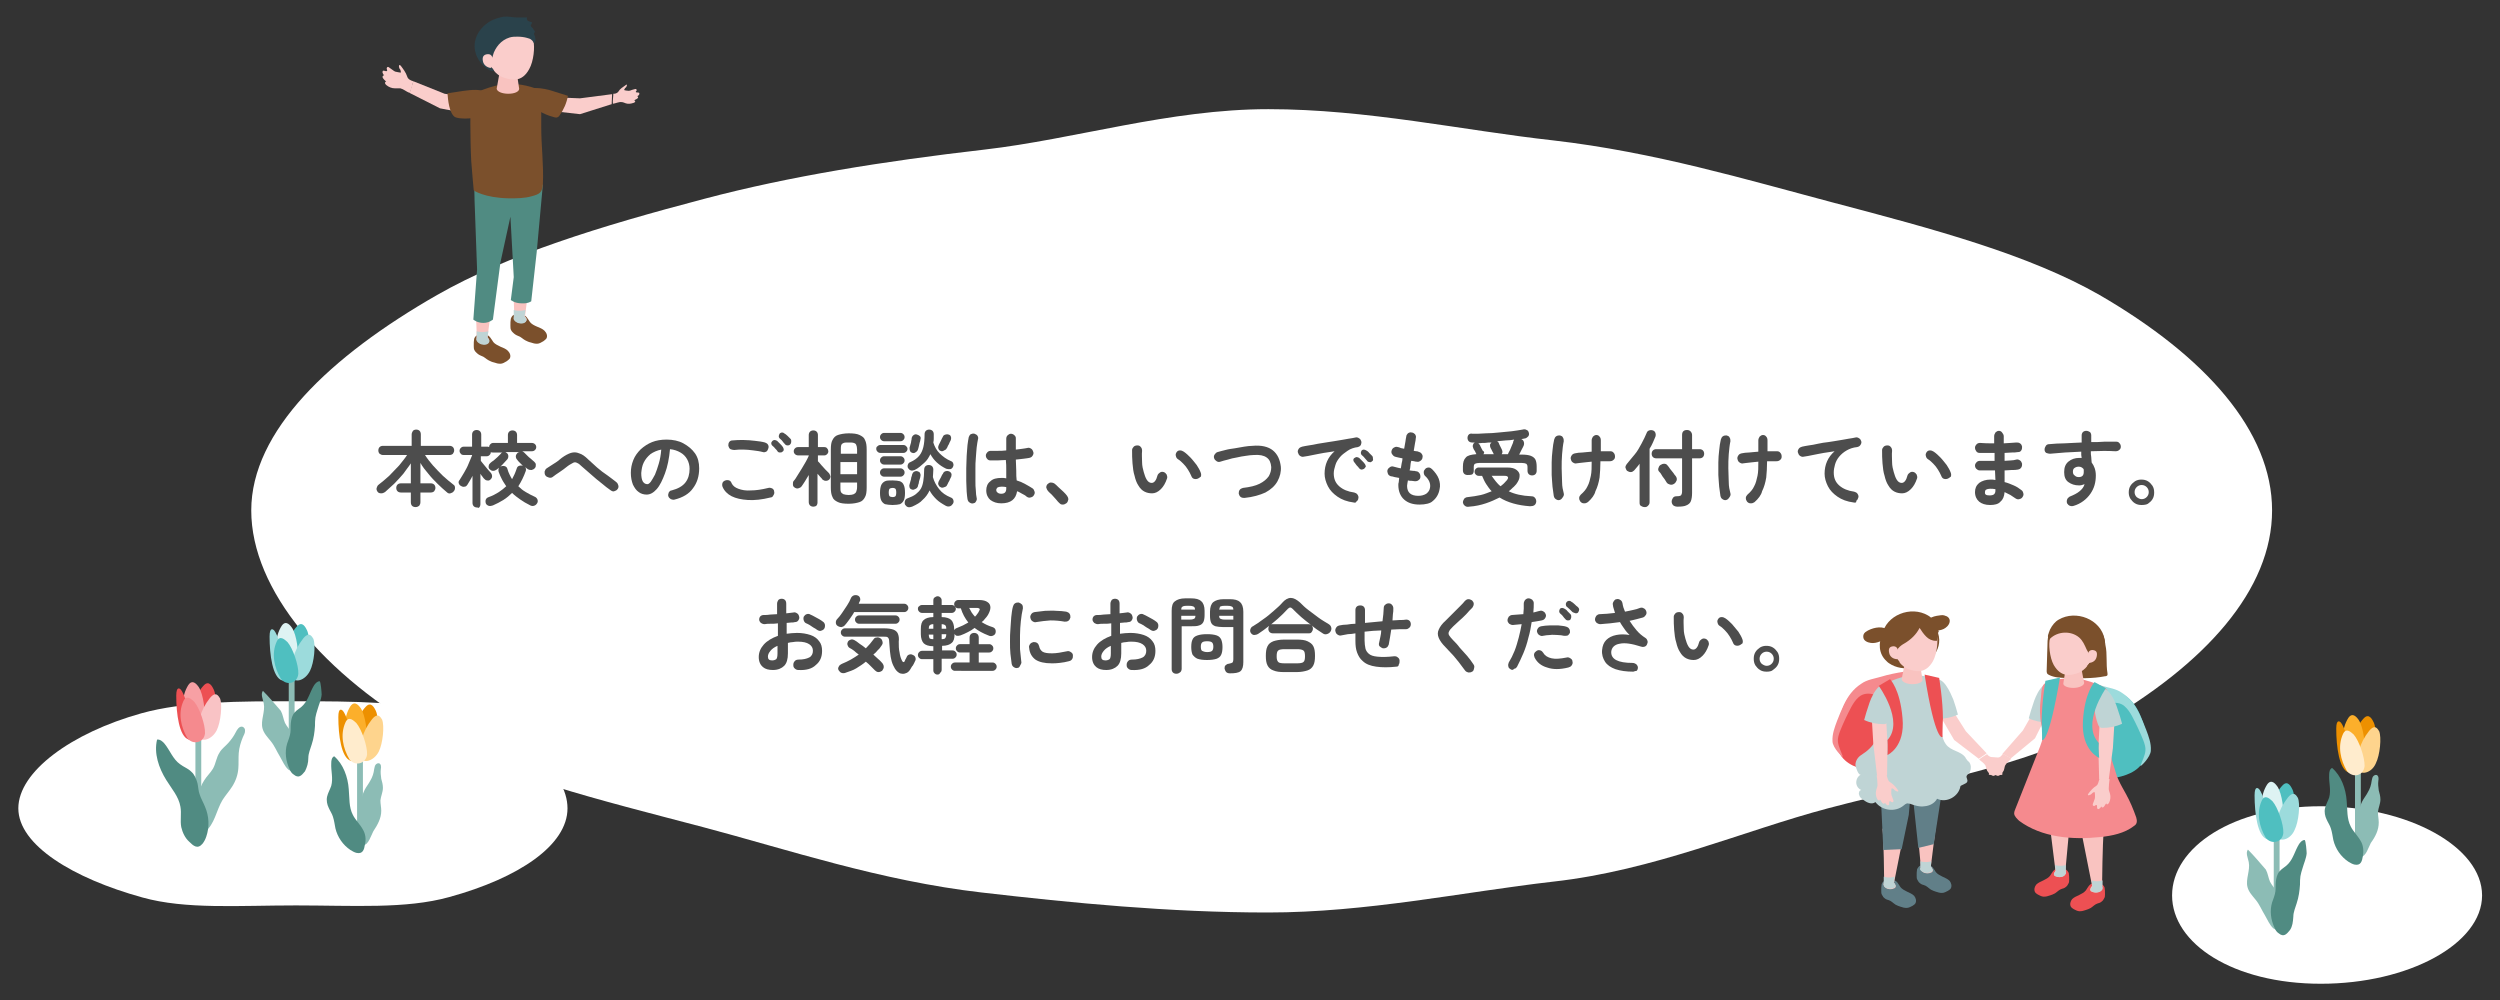 <?xml version="1.0" encoding="utf-8"?>
<!-- Generator: Adobe Illustrator 27.9.0, SVG Export Plug-In . SVG Version: 6.00 Build 0)  -->
<svg version="1.1" id="レイヤー_1" xmlns="http://www.w3.org/2000/svg" xmlns:xlink="http://www.w3.org/1999/xlink" x="0px"
	 y="0px" viewBox="0 0 600 240" style="enable-background:new 0 0 600 240;" xml:space="preserve">
<rect x="0" y="0" width="600" height="240" fill="#333333" stroke="none"/>
<style type="text/css">
	.st0{fill:#FFFFFF;}
	.st1{fill:#ED5053;}
	.st2{fill:#F58A8E;}
	.st3{fill:#617F88;}
	.st4{fill:#F9C3C0;}
	.st5{fill:#BFD4D5;}
	.st6{fill:#FACDCB;}
	.st7{fill:#7B502C;}
	.st8{fill:#4FBFC0;}
	.st9{fill:#9CDBDC;}
	.st10{fill:#508B82;}
	.st11{fill:#2A424B;}
	.st12{fill:#8CBCB5;}
	.st13{fill:#F7A0A4;}
	.st14{fill:#F9C3C5;}
	.st15{fill:#ED9000;}
	.st16{fill:#FCAF2B;}
	.st17{fill:#FED48D;}
	.st18{fill:#FFECCD;}
	.st19{fill:#DEF3F3;}
	.st20{fill:#4D4D4D;}
</style>
<g>
	<g>
		<path class="st0" d="M545.3,122.5c0,19-15.9,36.9-41.6,51.6c-17,9.7-40,13.3-65,19.9c-20.4,5.4-41.7,14.9-66,17.6
			c-21.7,2.5-44.7,7.4-68.4,7.4c-23.7,0-47.1-2.3-68.7-4.8c-24.3-2.8-46.5-10.3-66.9-15.7c-25.1-6.6-48.3-12.2-65.3-21.9
			c-25.6-14.5-43.1-35-43.1-54.1c0-19,18.9-37,44.6-51.7c17-9.7,39.1-16.5,64.2-23.1c20.4-5.4,42.9-9,67.2-11.8
			c21.7-2.5,44.4-9.7,68.1-9.7c23.7,0,46.7,5.1,68.4,7.5c24.3,2.8,46.3,9.4,66.7,14.8c25.1,6.6,47.4,12.6,64.4,22.3
			C529.4,85.6,545.3,103.5,545.3,122.5z"/>
	</g>
	<g>
		<path class="st0" d="M136.2,194c0,8.8-11.6,16.7-28.4,21.3c-10.4,2.9-23.1,2-36.8,2s-26.4,1-36.8-1.9
			C17.5,210.8,4.4,202.8,4.4,194s12.7-18.1,29.5-22.8c10.4-2.9,23.5-2.9,37.2-2.9s26.7,0.1,37.2,3
			C125.1,175.9,136.2,185.2,136.2,194z"/>
	</g>
	<g>
		<g>
			<path class="st1" d="M445.5,165.5c-2,1.5-3.1,3.9-3.9,6.3c-1.1,3.2-1.6,7.1,0.4,9.8c1.9,2.5,5.3,3.2,8.5,3.6
				c-0.5-0.1,4.3-15.9,4.6-17.2C456.5,162.7,448.2,163.4,445.5,165.5z"/>
			<path class="st2" d="M457,161.2c0.6-0.1,1.2-0.2,1.9-0.1c0.4,0.1,0.8,0.3,1.1,0.5c1.3,0.7,2.5,1.6,3.7,2.6
				c0.1,0.1,0.2,0.2,0.2,0.3c0,0.2-0.2,0.3-0.3,0.4c-1.6,1.2-3.4,2.3-5.1,3.3c-0.5,0.3-1,0.6-1.6,0.6c-0.6,0.1-1.2-0.1-1.7-0.3
				c0-0.3-4.9-1.7-5.4-1.8c-1.3-0.4-2.7-0.3-3.7,0.6c-0.8,0.7-1.3,1.5-1.8,2.4c-1,1.9-1.9,3.8-2.7,5.8c-0.3,0.8-0.6,1.7-0.5,2.5
				c0.1,1.1,0.8,2.5,1.2,3.6c0.1,0.4-2.5-2.1-2.5-3.7c-0.1-1.7,0.5-3.3,1.1-4.9c0.5-1.3,1-2.5,1.6-3.8c1-2.1,2.2-3.8,4.2-5.1
				c1.4-1,3.1-1.2,4.8-1.7C453.1,161.9,455.1,161.5,457,161.2z"/>
			<g>
				<path class="st3" d="M460.1,208.6c-0.1,0.5-0.1,1.1-0.1,1.6c0,0.4,0,0.7,0.2,1c0.1,0.2,0.2,0.3,0.3,0.5c0.4,0.4,0.7,0.6,1.2,0.7
					c0.7,0.2,1.1,0.7,1.7,1.1c0.4,0.2,0.8,0.4,1.2,0.5c0.5,0.2,1,0.3,1.5,0.3s1-0.3,1.4-0.5c0.3-0.2,0.5-0.3,0.7-0.6
					c0.3-0.6,0.1-1.3-0.3-1.8c-0.5-0.5-1.1-0.7-1.7-1s-1.2-0.6-1.6-1.1c-0.5-0.7-0.8-1.6-1.8-1.7c-0.5,0-1,0-1.4,0
					C460.6,207.7,460.4,208.1,460.1,208.6z"/>
				<path class="st4" d="M459.9,196.1c0.2,1.9,1.1,11.9,1.1,11.9s0.2,0.3,1.2,0.3s1.2-0.3,1.2-0.3l1.7-13.7
					C465.1,194.4,461.2,195.6,459.9,196.1z"/>
				<path class="st4" d="M461,208c0,0.1,0,0.1,0,0.2c-0.2,0.4,0.2,0.9,0.5,1.1c0.6,0.4,1.4,0.4,2,0.1c0.1,0,0.1-0.1,0.2-0.1
					c0.4-0.4,0-0.9-0.2-1.2l-0.1-0.1h-0.1c-0.6,0-1.2,0.1-1.8,0.1C461.1,208,461,207.9,461,208z"/>
				<path class="st5" d="M460.9,208.3c0-0.1,0-0.2,0-0.2s0-0.6,0-1.4c0,0,0.6,0.2,1.3,0.2c0.7,0,1.3-0.2,1.3-0.2l-0.1,1.3
					c0.3,0.4,0.7,0.8,0.2,1.2c-0.1,0.1-0.1,0.1-0.2,0.1c-0.6,0.3-1.4,0.3-2-0.1C461.1,209.1,460.6,208.7,460.9,208.3z"/>
				<path class="st3" d="M451.6,212.2c-0.1,0.5-0.1,1.1-0.1,1.6c0,0.4,0,0.7,0.2,1c0.1,0.2,0.2,0.3,0.3,0.5c0.4,0.4,0.7,0.6,1.2,0.7
					c0.7,0.2,1.1,0.7,1.7,1.1c0.4,0.2,0.8,0.4,1.2,0.5c0.5,0.2,1,0.3,1.5,0.3s1-0.3,1.4-0.5c0.3-0.2,0.5-0.3,0.7-0.6
					c0.3-0.6,0.1-1.3-0.3-1.8c-0.5-0.5-1.1-0.7-1.7-1s-1.2-0.6-1.6-1.1c-0.5-0.7-0.8-1.6-1.8-1.7c-0.5,0-1,0-1.4,0
					C452.1,211.3,451.8,211.7,451.6,212.2z"/>
				<path class="st4" d="M451.8,198.9c0.3,1.9,0.4,12.8,0.4,12.8s0.2,0.3,1.2,0.3s1.2-0.3,1.2-0.3l2.9-14.6
					C457.6,197.1,453.4,198.4,451.8,198.9z"/>
				<path class="st4" d="M452.1,211.8c0,0.1,0,0.1,0,0.2c-0.2,0.4,0.2,0.9,0.5,1.1c0.6,0.4,1.4,0.4,2,0.1c0.1,0,0.1-0.1,0.2-0.1
					c0.4-0.4,0-0.9-0.2-1.2l-0.1-0.1h-0.1c-0.6,0-1.2,0.1-1.8,0.1C452.4,211.8,452.1,211.7,452.1,211.8z"/>
				<path class="st5" d="M452.1,212c0-0.1,0-0.2,0-0.2s0-0.6,0-1.4c0,0,0.6,0.2,1.3,0.2c0.7,0,1.3-0.2,1.3-0.2l-0.2,1.4
					c0.3,0.4,0.7,0.8,0.2,1.2c-0.1,0.1-0.1,0.1-0.2,0.1c-0.6,0.3-1.4,0.3-2-0.1C452.2,212.9,452,212.4,452.1,212z"/>
				<polygon class="st3" points="451.4,191.1 452,204 456.4,203.8 458.1,195.6 458.6,190.1 				"/>
				<polygon class="st3" points="460.4,203.5 459.1,191.4 466.1,189.7 464.1,202.6 				"/>
				<polygon class="st6" points="468,169.5 471.8,175.5 476.8,180.8 474.9,182.1 469,177.6 465.1,170.9 				"/>
				<path class="st6" d="M478.1,181.7c0.7,0,1.5,0.2,2.2,0.5c0.1,0,0.2,0.1,0.2,0.2c0,0.2-0.5,0.3-0.6,0.2c-0.1,0-0.2-0.1-0.3-0.1
					c-0.1,0-0.3,0-0.4,0.1c-0.1,0,0.4,0.8,0.5,0.9c0.2,0.2,0.3,0.3,0.5,0.5c0.2,0.1,0.4,0.3,0.5,0.4c0.1,0.1,0.2,0.2,0.2,0.3
					s-0.1,0.2-0.2,0.3c-0.1,0-0.4,0-0.4,0.1c-0.1,0.1,0.1,0.3,0.2,0.4c0.1,0.1,0.1,0.2,0.1,0.3s-0.2,0.2-0.3,0.2
					c-0.2,0-0.4,0-0.6-0.2c0.1,0.1,0,0.3-0.2,0.4c-0.3,0-0.7-0.3-1-0.4c0,0.1,0,0.1,0,0.2c-0.1,0.3-0.5,0.1-0.6,0
					c-0.5-0.3-0.9-0.8-1.1-1.3c-0.1-0.3-0.2-0.7-0.3-1c-0.3-0.5-1-1-1.5-1.4c0.5-0.5,1.3-0.9,1.9-1.3
					C477.1,181.3,477.5,181.7,478.1,181.7z"/>
				<path class="st7" d="M452.8,158.7c0.2,0.2,0.4,0.4,0.6,0.5c1.6,1.1,3.7,1.4,5.6,1.1c4.3-0.8,7.9-4.8,5.8-9.2
					c-0.4-0.8-1-1.3-1.8-1.8c-2.2-1.3-5.2-1.5-7.6-0.3c-1.6,0.8-2.9,1.1-3.6,2.9C450.8,154.3,450.8,156.9,452.8,158.7z"/>
				<path class="st5" d="M468.8,167.9c0.4,1.2,0.8,2.4,1.1,3.6c-1.5,0.7-3.1,1-4.7,1c-0.2,0-0.3,0-0.5-0.1c-0.3-0.1-0.5-0.5-0.6-0.8
					c-0.8-2.2-1.1-4.7-0.6-7c0.1-0.4,0.2-0.8,0.5-1C466.2,161.5,468.2,166.5,468.8,167.9z"/>
				<path class="st5" d="M472.6,182.9C472.5,182.9,472.5,182.9,472.6,182.9c-0.2-0.2-0.4-0.3-0.5-0.5c-0.2-0.2-0.3-0.4-0.4-0.6
					c-1.1-1.6-3.5-1.5-4.7-3.2c-1.1-1.5-1.2-3.8-0.9-5.5c0.4-2.1,0.4-4.2,0.1-6.2c-0.2-1.3,0.1-3.3-1.3-3.8
					c-5.6-2.1-9.1-0.5-12.1,0.8c-1.3,0.6-1.8,1.7-1.6,2.8c0.4,1.8,0,4.4,0,6.3c0,3.7-1.3,6.2-4.5,8.2c-0.8,0.5-1.4,1.4-1.4,2.4
					c0,0.3,0.7,2.6,1.3,2.3c-0.7,0.4-1.1,1.1-1.1,1.9c0,0.8,0.5,1.5,1.2,1.8c-0.5,0.1-0.7,0.7-0.5,1.2c0.1,0.5,0.5,0.8,0.9,1.1
					c0.9,0.7,2.1,1.3,3,0.6c1.6,2.1,4.8,2.5,6.8,0.8c0.2-0.2,0.5-0.4,0.8-0.5c0.2,0,0.5,0.1,0.7,0.1c1.1,0.4,2.3,0.8,3.5,0.6
					c1.2-0.1,2.4-0.7,3-1.8c2.2,1.1,5.2-0.5,5.6-3c0-0.2,1.4-0.6,1.6-1c0.3-0.6-0.3-1-0.1-1.5c0.1-0.3,0.7-0.6,0.8-1
					C473.1,184.5,473.1,183.6,472.6,182.9z"/>
				<path class="st4" d="M459,158.2c-1.2,0-1.9,0.6-1.9,1.2l-0.7,3.6c0,0.6,1.2,1.2,2.6,1.2s2.5-0.5,2.4-1.1l-0.6-3.8
					C460.9,158.7,460.1,158.2,459,158.2z"/>
				<path class="st6" d="M459.4,149.3c-3.9-0.2-5.1,2.2-5.4,5.3c0.7,3.7,2.5,5.4,4,6c1.8,0.6,4.1,1.2,5.9-1.9c1-1.8,1.3-5.1,0.9-6.4
					C464.4,151.2,463.1,149.5,459.4,149.3z"/>
				<path class="st7" d="M465.1,152.5c-0.1,0.4-0.2,0.7-0.2,1.1c0,0.1,0,0.2-0.1,0.2s-0.1,0-0.2,0c-0.9,0-1.7-0.4-2.3-1
					c-0.6-0.6-1.1-1.3-1.6-2.1c-0.8,1.6-2.1,2.8-3.6,3.7c-1.1,0.6-2.3,1.6-2.1,3.1c0,0.3,0.2,0.6,0.4,0.8c0.2,0.2,0.5,0.4,0.5,0.7
					c-0.6,0.3-1.5-0.5-2-0.8c-0.6-0.4-1.1-1-1.4-1.6c-0.8-1.2-1.1-2.8-0.8-4.2c0.9-4.8,6.9-7.1,11-4.7c0.9,0.5,1.6,1.4,2.1,2.4
					c0.2,0.5,0.4,1,0.5,1.5C465.1,151.8,465.1,152.1,465.1,152.5z"/>
				<path class="st6" d="M455.5,156.2c0,0,0-1.1-1.1-1.1c-1,0.1-1.2,0.6-1,1.6s1,1.4,1.7,1.5C455.8,158.3,455.5,156.2,455.5,156.2z"
					/>
				<polygon class="st6" points="452.6,171.2 453,178.5 452.9,186.1 450.5,186.2 449.6,178.6 449.1,170.2 				"/>
				<path class="st5" d="M448.5,169.2c-0.4,1.2-0.8,2.4-1.1,3.6c1.5,0.7,3.1,1,4.7,1c0.2,0,0.3,0,0.5-0.1c0.3-0.1,0.5-0.5,0.6-0.8
					c0.8-2.2,1.1-4.7,0.6-7c-0.1-0.4-0.2-0.8-0.5-1C450.9,162.7,448.9,167.8,448.5,169.2z"/>
				<path class="st6" d="M453.6,187.7c0.8,0.5,1.4,1.2,1.9,1.9c0.1,0.1,0.1,0.2,0.1,0.3c-0.1,0.2-0.7-0.1-0.8-0.2
					c-0.1-0.1-0.2-0.2-0.3-0.3c-0.1-0.1-0.3-0.2-0.5-0.2c-0.1,0-0.1,1.1-0.1,1.2c0,0.3,0.1,0.6,0.2,0.8c0.1,0.3,0.2,0.5,0.3,0.8
					c0,0.1,0.1,0.3,0,0.4c-0.1,0.1-0.2,0.2-0.4,0.1c-0.1,0-0.3-0.3-0.5-0.2c-0.1,0.1-0.1,0.4-0.1,0.6c0,0.1,0,0.2-0.1,0.3
					s-0.3,0.1-0.4,0c-0.2-0.1-0.4-0.3-0.5-0.6c0,0.2-0.2,0.3-0.4,0.3c-0.4-0.2-0.5-0.7-0.8-1c0,0.1-0.1,0.1-0.1,0.2
					c-0.2,0.2-0.5-0.2-0.6-0.4c-0.3-0.6-0.4-1.4-0.2-2.1c0.1-0.4,0.3-0.8,0.3-1.2c0-0.7-0.1-1.6-0.2-2.3c0.8-0.2,1.5-0.1,2.4-0.1
					C453,186.8,453.1,187.4,453.6,187.7z"/>
				<path class="st7" d="M451.6,150.6c-0.9-0.1-1.8,0.1-2.6,0.4c-0.5,0.2-0.9,0.4-1.3,0.7s-0.6,0.8-0.5,1.3c0.1,0.8,1,1.2,1.8,1.3
					C451.6,154.7,456,151.2,451.6,150.6z"/>
				<path class="st7" d="M463,148.5c0.7-0.5,1.6-0.7,2.5-0.8c0.5-0.1,1-0.1,1.4,0.1c0.5,0.1,0.9,0.5,1,0.9c0.2,0.8-0.4,1.6-1,2
					C464.9,152.2,459.2,151,463,148.5z"/>
				<path class="st1" d="M450.9,164.6c0,0,6.2,8.5,2.1,13c0.1,1.5,0,3.6,0,3.6s4.3-1.9,3.6-8.9c-0.6-7-3-9.3-3-9.3L450.9,164.6z"/>
				<path class="st1" d="M461.9,161.9l3.5,0.8c0,0,0.9,5.4,0.9,9.8c-0.1,1.7-0.1,4.4-0.1,4.4S464.5,178.3,461.9,161.9z"/>
			</g>
		</g>
		<g>
			<path class="st8" d="M510.5,167.3c2,1.5,3.1,3.9,3.9,6.3c1.1,3.2,1.6,7.1-0.4,9.8c-1.9,2.5-5.3,3.2-8.5,3.6
				c0.5-0.1-4.3-15.9-4.6-17.2C499.6,164.6,507.8,165.2,510.5,167.3z"/>
			<path class="st9" d="M499,163.4c-0.6-0.1-1.2-0.2-1.9-0.1c-0.4,0.1-0.8,0.3-1.1,0.5c-1.3,0.7-2.5,1.6-3.7,2.6
				c-0.1,0.1-0.2,0.2-0.2,0.3c0,0.2,0.2,0.3,0.3,0.4c1.6,1.2,3.4,2.3,5.1,3.3c0.5,0.3,1,0.6,1.6,0.6c0.6,0.1,1.2-0.1,1.7-0.3
				c0-0.3,4.9-1.7,5.4-1.8c1.3-0.4,2.7-0.3,3.7,0.6c0.8,0.7,1.3,1.5,1.8,2.4c1,1.9,1.9,3.8,2.7,5.8c0.3,0.8,0.6,1.7,0.5,2.5
				c-0.1,1.1-0.8,2.5-1.2,3.6c-0.1,0.4,2.5-2.1,2.5-3.7c0.1-1.7-0.5-3.3-1.1-4.9c-0.5-1.3-1-2.5-1.6-3.8c-1-2.1-2.2-3.8-4.2-5.1
				c-1.4-1-3.1-1.2-4.8-1.7C502.6,164.1,500.9,163.7,499,163.4z"/>
			<g>
				<polygon class="st6" points="489,169.2 485.5,175.3 480.6,180.9 482.6,182 488.4,177.2 491.8,170.4 				"/>
				<path class="st6" d="M479.5,181.8c-0.7,0-1.4,0.3-2.1,0.6c-0.1,0-0.2,0.1-0.2,0.2c0,0.2,0.5,0.2,0.7,0.2c0.1,0,0.2-0.1,0.3-0.1
					c0.1,0,0.3,0,0.4,0s-0.4,0.9-0.4,0.9c-0.1,0.2-0.3,0.3-0.5,0.5s-0.3,0.3-0.5,0.5c-0.1,0.1-0.2,0.2-0.2,0.3s0.1,0.2,0.2,0.2
					s0.4-0.1,0.4,0c0.1,0.1-0.1,0.3-0.2,0.4c0,0.1-0.1,0.2-0.1,0.3s0.2,0.2,0.3,0.2c0.2,0,0.4-0.1,0.6-0.2c-0.1,0.1,0,0.3,0.2,0.4
					c0.3,0,0.7-0.3,1-0.4c0,0.1,0,0.1,0,0.2c0.1,0.3,0.5,0.1,0.6,0c0.5-0.3,0.8-0.8,1-1.4c0.1-0.3,0.1-0.7,0.3-1
					c0.3-0.5,0.9-1,1.4-1.5c-0.5-0.5-1.4-0.8-2-1.2C480.4,181.3,480.1,181.8,479.5,181.8z"/>
				<path class="st7" d="M505.8,161.6c0,0.1,0,0.3,0,0.4c-0.1,0.2-0.3,0.3-0.6,0.3c-3,0.6-6.2,0.5-9.3,0.4c-1.4,0-2.9-0.1-4.1-0.7
					c-0.2-0.1-0.4-0.2-0.5-0.4s-0.1-0.4-0.1-0.6c0.1-2.2,0.1-4.4,0.2-6.6c0-0.8,0.1-1.6,0.4-2.4c0.4-0.8,1-1.3,1.8-1.8
					c2.2-1.3,5.2-1.5,7.6-0.3c1.9,0.9,3.6,0.8,4.1,4.9C505.8,157,505.4,159.3,505.8,161.6z"/>
				<path class="st1" d="M496.5,209.5c0.1,0.5,0.1,1.1,0.1,1.6c0,0.4,0,0.7-0.2,1c-0.1,0.2-0.2,0.3-0.3,0.5
					c-0.4,0.4-0.7,0.6-1.2,0.7c-0.7,0.2-1.1,0.7-1.7,1.1c-0.4,0.2-0.8,0.4-1.2,0.5c-0.5,0.2-1,0.3-1.5,0.3s-1-0.3-1.4-0.5
					c-0.3-0.2-0.5-0.3-0.7-0.6c-0.3-0.6-0.1-1.3,0.3-1.8c0.5-0.5,1.1-0.7,1.7-1s1.2-0.6,1.6-1.1c0.5-0.7,0.8-1.6,1.8-1.7
					c0.5,0,1,0,1.4,0C496,208.6,496.2,209,496.5,209.5z"/>
				<path class="st4" d="M496.8,197c-0.2,1.9-1.1,11.9-1.1,11.9s-0.2,0.3-1.2,0.3s-1.2-0.3-1.2-0.3l-1.7-13.7
					C491.6,195.2,495.4,196.5,496.8,197z"/>
				<path class="st4" d="M495.8,208.9c0,0.1,0,0.1,0,0.2c0.2,0.4-0.2,0.9-0.5,1.1c-0.6,0.4-1.4,0.4-2,0.1c-0.1,0-0.1-0.1-0.2-0.1
					c-0.4-0.4,0-0.9,0.2-1.2l0.1-0.1h0.1c0.6,0,1.2,0.1,1.8,0.1C495.6,208.9,495.8,208.8,495.8,208.9z"/>
				<path class="st5" d="M495.8,209.2c0-0.1,0-0.2,0-0.2s0-0.6,0-1.4c0,0-0.6,0.2-1.3,0.2c-0.7,0-1.3-0.2-1.3-0.2l0.2,1.4
					c-0.3,0.4-0.7,0.8-0.2,1.2c0.1,0.1,0.1,0.1,0.2,0.1c0.6,0.3,1.4,0.3,2-0.1C495.6,210,496,209.6,495.8,209.2z"/>
				<path class="st1" d="M505.1,213c0.1,0.5,0.1,1.1,0.1,1.6c0,0.4,0,0.7-0.2,1c-0.1,0.2-0.2,0.3-0.3,0.5c-0.4,0.4-0.7,0.6-1.2,0.7
					c-0.7,0.2-1.1,0.7-1.7,1.1c-0.4,0.2-0.8,0.4-1.2,0.5c-0.5,0.2-1,0.3-1.5,0.3s-1-0.3-1.4-0.5c-0.3-0.2-0.5-0.3-0.7-0.6
					c-0.3-0.6-0.1-1.3,0.3-1.8c0.5-0.5,1.1-0.7,1.7-1s1.2-0.6,1.6-1.1c0.5-0.7,0.8-1.6,1.8-1.7c0.5,0,1,0,1.4,0
					C504.6,212.2,504.9,212.5,505.1,213z"/>
				<path class="st4" d="M504.9,199.8c-0.3,1.9-0.4,12.8-0.4,12.8s-0.2,0.3-1.2,0.3s-1.2-0.3-1.2-0.3l-2.9-14.6
					C499.1,198,503.4,199.3,504.9,199.8z"/>
				<path class="st4" d="M504.5,212.6c0,0.1,0,0.1,0,0.2c0.2,0.4-0.2,0.9-0.5,1.1c-0.6,0.4-1.4,0.4-2,0.1c-0.1,0-0.1-0.1-0.2-0.1
					c-0.4-0.4,0-0.9,0.2-1.2l0.1-0.1h0.1c0.6,0,1.2,0.1,1.8,0.1C504.4,212.7,504.5,212.6,504.5,212.6z"/>
				<path class="st5" d="M504.6,212.9c0-0.1,0-0.2,0-0.2s0-0.6,0-1.4c0,0-0.6,0.2-1.3,0.2c-0.7,0-1.3-0.2-1.3-0.2l0.2,1.4
					c-0.3,0.4-0.7,0.8-0.2,1.2c0.1,0.1,0.1,0.1,0.2,0.1c0.6,0.3,1.4,0.3,2-0.1C504.4,213.8,504.8,213.3,504.6,212.9z"/>
				<path class="st5" d="M488,168.8c-0.4,1.2-0.8,2.4-1.1,3.6c1.5,0.7,3.1,1,4.7,1c0.2,0,0.3,0,0.5-0.1c0.3-0.1,0.5-0.5,0.6-0.8
					c0.8-2.2,1.1-4.7,0.6-7c-0.1-0.4-0.2-0.8-0.5-1C490.4,162.4,488.4,167.4,488,168.8z"/>
				<path class="st2" d="M508,186.1c-0.3-0.9-0.6-1.9-0.9-2.9c-0.4-1.5-1.3-3.2-1.3-4.8c0-1.5,0.2-3.1,0.2-4.7c0-1.9-0.5-4.4,0-6.3
					c0.2-1.1-0.3-2.3-1.7-2.8c-3.2-1.3-7-2.9-13.1-0.8c-1.5,0.5-1.2,2.6-1.4,3.8c-0.3,2.1-0.3,4.2,0.1,6.2c0.2,1,0.4,1.9,0.4,2.9
					c-0.1,0.9-0.4,1.7-0.7,2.5c-2,5-3.9,9.9-5.9,14.9c-0.2,0.4-0.3,0.8-0.3,1.2c0.1,0.7,0.7,1.2,1.2,1.7c5.4,4,12.7,4.6,19.4,3.9
					c2.9-0.3,5.9-0.9,8.2-2.7c0.3-0.2,0.5-0.4,0.6-0.8c0.1-0.4,0-0.8-0.1-1.2c-0.7-2-1.5-3.9-2.5-5.7c-0.6-1.1-1.2-2.1-1.7-3.2
					C508.4,187,508.1,186.5,508,186.1z"/>
				<path class="st4" d="M497.6,159.1c1.2,0,1.9,0.6,1.9,1.2l0.7,3.6c0,0.6-1.2,1.2-2.6,1.2s-2.5-0.5-2.4-1.1l0.6-3.8
					C495.8,159.6,496.5,159.1,497.6,159.1z"/>
				<path class="st6" d="M497.4,150.2c3.9-0.2,5.1,2.2,5.4,5.3c-0.7,3.7-2.5,5.4-4,6c-1.8,0.6-4.1,1.2-5.9-1.9
					c-1-1.8-1.3-5.1-0.9-6.4C492.2,152.1,493.5,150.4,497.4,150.2z"/>
				<path class="st7" d="M492,153.3c1.8-1.8,5-2,7-0.3c0.9,0.8,1.3,1.8,1.8,2.9c0.4,0.8,1.1,1.6,1,2.6c0,0.3-0.2,0.6-0.4,0.8
					c-0.2,0.2-0.5,0.4-0.5,0.7c0.6,0.3,1.5-0.5,2-0.8c0.6-0.4,1.1-1,1.4-1.6c0.8-1.2,1.1-2.8,0.8-4.2c-0.9-4.8-6.9-7.1-11-4.7
					c-0.9,0.5-1.6,1.4-2.1,2.4c-0.2,0.5-0.4,1-0.5,1.5c0,0.3,0.1,1.2,0,1.3C491.6,153.6,491.9,153.4,492,153.3z"/>
				<path class="st6" d="M501.1,157.1c0,0,0-1.1,1.1-1.1c1,0.1,1.2,0.6,1,1.6s-1,1.4-1.7,1.5C500.9,159.1,501.1,157.1,501.1,157.1z"
					/>
				<polygon class="st6" points="504,172.1 503.6,179.4 503.8,187 506.1,187.1 507.1,179.5 507.6,171.1 				"/>
				<path class="st5" d="M508.2,170.1c0.4,1.2,0.8,2.4,1.1,3.6c-1.5,0.7-3.1,1-4.7,1c-0.2,0-0.3,0-0.5-0.1c-0.3-0.1-0.5-0.5-0.6-0.8
					c-0.8-2.2-1.1-4.7-0.6-7c0.1-0.4,0.2-0.8,0.5-1C505.8,163.6,507.8,168.7,508.2,170.1z"/>
				<path class="st6" d="M503.1,188.6c-0.8,0.5-1.4,1.2-1.9,1.9c-0.1,0.1-0.1,0.2-0.1,0.3c0.1,0.2,0.7-0.1,0.8-0.2
					c0.1-0.1,0.2-0.2,0.3-0.3c0.1-0.1,0.3-0.2,0.5-0.2c0.1,0,0.1,1.1,0.1,1.2c0,0.3-0.1,0.6-0.2,0.8c-0.1,0.3-0.2,0.5-0.3,0.8
					c0,0.1-0.1,0.3,0,0.4c0.1,0.1,0.2,0.2,0.4,0.1c0.1,0,0.3-0.3,0.5-0.2c0.1,0.1,0.1,0.4,0.1,0.6c0,0.1,0,0.2,0.1,0.3
					s0.3,0.1,0.4,0c0.2-0.1,0.4-0.3,0.5-0.6c0,0.2,0.2,0.3,0.4,0.3c0.4-0.2,0.5-0.7,0.8-1c0,0.1,0.1,0.1,0.1,0.2
					c0.2,0.2,0.5-0.2,0.6-0.4c0.3-0.6,0.4-1.4,0.2-2.1c-0.1-0.4-0.3-0.8-0.3-1.2c0-0.7,0.1-1.6,0.2-2.3c-0.8-0.2-1.5-0.1-2.4-0.1
					C503.6,187.6,503.6,188.3,503.1,188.6z"/>
			</g>
			<path class="st8" d="M505.4,165.2c0,0-6,8.6-1.7,13.1c-0.1,1.5,0.1,3.6,0.1,3.6s-4.3-1.8-3.9-8.8s2.8-9.4,2.8-9.4L505.4,165.2z"
				/>
			<path class="st8" d="M494.4,162.6l-3.5,0.8c0,0-0.9,5.4-0.9,9.8c0.1,1.7,0.1,4.4,0.1,4.4S491.6,179,494.4,162.6z"/>
		</g>
	</g>
	<g>
		<polygon class="st6" points="114.4,23.7 106.7,22.5 99.2,19.5 98.3,22.3 105.6,26 114.5,27.7 		"/>
		<g>
			<polygon class="st6" points="131.8,23.3 139.2,23.6 146.9,22.6 146.8,25 139.2,27.4 131.2,26.5 			"/>
			<path class="st6" d="M148.4,22c0.4-0.7,1.1-1.1,1.8-1.6c0.1-0.1,0.2-0.1,0.2-0.1c0.2,0.1-0.1,0.6-0.2,0.7
				c-0.1,0.1-0.2,0.1-0.2,0.2c-0.1,0.1-0.2,0.3-0.2,0.4s1,0.2,1.1,0.2c0.2,0,0.5-0.1,0.7-0.2s0.5-0.1,0.7-0.2c0.1,0,0.3-0.1,0.4,0
				c0.1,0.1,0.1,0.2,0.1,0.3c0,0.1-0.3,0.3-0.2,0.4s0.4,0.1,0.5,0.1s0.2,0,0.3,0.1s0,0.3,0,0.4c-0.1,0.2-0.3,0.3-0.5,0.4
				c0.2,0,0.3,0.2,0.2,0.4c-0.2,0.3-0.7,0.4-0.9,0.6c0.1,0,0.1,0.1,0.2,0.1c0.2,0.2-0.2,0.5-0.4,0.5c-0.6,0.2-1.2,0.3-1.8,0.1
				c-0.3-0.1-0.7-0.3-1-0.3c-0.6-0.1-1.4,0.3-2.1,0.4c-0.1-0.7,0.1-1.7,0.1-2.4C147.5,22.5,148,22.5,148.4,22z"/>
		</g>
		<path class="st7" d="M122.6,76.5c-0.1,0.5-0.1,1.1-0.1,1.7c0,0.4,0,0.8,0.2,1.1c0.1,0.2,0.2,0.3,0.4,0.5c0.4,0.4,0.7,0.6,1.2,0.8
			c0.7,0.2,1.2,0.8,1.8,1.1c0.4,0.2,0.8,0.4,1.3,0.5c0.5,0.2,1,0.3,1.5,0.3s1-0.3,1.5-0.6c0.3-0.2,0.5-0.4,0.7-0.6
			c0.4-0.6,0.1-1.4-0.4-1.9s-1.1-0.7-1.8-1c-0.7-0.3-1.3-0.6-1.7-1.1c-0.5-0.7-0.9-1.7-1.9-1.8c-0.6,0-1.1,0-1.5,0
			C123.1,75.5,122.8,75.9,122.6,76.5z"/>
		<path class="st4" d="M123.2,70.8c0.2,2,0.2,5.1,0.2,5.1s0.2,0.3,1.3,0.3c1,0,1.3-0.3,1.3-0.3l0.9-7
			C126.8,68.9,124.2,70.3,123.2,70.8z"/>
		<path class="st4" d="M123.4,75.9c0,0.1,0,0.1,0,0.2c-0.2,0.4,0.2,0.9,0.5,1.1c0.6,0.4,1.5,0.4,2.1,0.1c0.1,0,0.2-0.1,0.2-0.2
			c0.5-0.5,0-0.9-0.3-1.3l-0.1-0.1c0,0-0.1,0-0.2,0c-0.6,0.1-1.3,0.1-1.9,0.1C123.6,75.9,123.4,75.8,123.4,75.9z"/>
		<path class="st5" d="M123.3,76.1c0-0.1,0-0.2,0-0.2s0-0.6,0-1.5c0,0,0.6,0.2,1.4,0.2c0.7,0,1.4-0.2,1.4-0.2l-0.2,1.5
			c0.3,0.4,0.7,0.8,0.3,1.3c-0.1,0.1-0.1,0.1-0.2,0.2c-0.6,0.4-1.5,0.3-2.1-0.1C123.5,77.1,123.1,76.6,123.3,76.1z"/>
		<g>
			<path class="st7" d="M113.8,81.3c-0.1,0.5-0.1,1.1-0.1,1.7c0,0.4,0,0.8,0.2,1.1c0.1,0.2,0.2,0.3,0.4,0.5c0.4,0.4,0.7,0.6,1.2,0.8
				c0.7,0.2,1.2,0.8,1.8,1.1c0.4,0.2,0.8,0.4,1.3,0.5c0.5,0.2,1,0.3,1.5,0.3s1-0.3,1.5-0.6c0.3-0.2,0.5-0.4,0.7-0.6
				c0.4-0.6,0.1-1.4-0.4-1.9s-1.1-0.7-1.8-1c-0.6-0.3-1.3-0.6-1.7-1.1c-0.5-0.7-0.9-1.7-1.9-1.8c-0.6,0-1.1,0-1.5,0
				C114.3,80.4,114,80.8,113.8,81.3z"/>
			<path class="st4" d="M114.2,75.9c0.2,2,0.2,5.1,0.2,5.1s0.2,0.3,1.3,0.3c1,0,1.3-0.3,1.3-0.3l0.9-7
				C117.8,74,115.2,75.3,114.2,75.9z"/>
			<path class="st4" d="M114.4,80.9c0,0.1,0,0.1,0,0.2c-0.2,0.4,0.2,0.9,0.5,1.1c0.6,0.4,1.5,0.4,2.1,0.1c0.1,0,0.2-0.1,0.2-0.2
				c0.5-0.5,0-0.9-0.3-1.3l-0.1-0.1c0,0-0.1,0-0.2,0c-0.6,0.1-1.3,0.1-1.9,0.1C114.6,80.9,114.4,80.8,114.4,80.9z"/>
			<path class="st5" d="M114.4,81.2c0-0.1,0-0.2,0-0.2s0-0.6,0-1.5c0,0,0.6,0.2,1.4,0.2c0.7,0,1.4-0.2,1.4-0.2L117,81
				c0.3,0.4,0.7,0.8,0.3,1.3c-0.1,0.1-0.1,0.1-0.2,0.2c-0.6,0.4-1.5,0.3-2.1-0.1C114.5,82.1,114.2,81.6,114.4,81.2z"/>
		</g>
		<path class="st7" d="M132.5,21.8c1.3,0.4,2.5,0.8,3.8,1.2c-0.3,1.7-1,3.3-2,4.7c-0.1,0.1-0.2,0.3-0.4,0.4c-0.3,0.2-0.7,0.1-1,0
			c-2.4-0.6-4.7-2-6.5-3.7c-0.3-0.3-0.6-0.6-0.6-1C125.5,20,131,21.3,132.5,21.8z"/>
		<path class="st10" d="M114.5,64.7l-0.6-16.4l-0.1-4.5c0,0,2.6,1.9,8.8,2.1c5.1,0.2,7.7-1.7,7.7-1.7l-1.5,16.4l-1.3,11.7
			c0,0-0.7,0.6-2.3,0.5c-1.7,0-2.6-0.8-2.6-0.8l0.7-5.5L122.5,52l-2.4,11l-1.8,13.7c0,0-0.9,0.8-2.3,0.8c-1.5,0-2.4-0.8-2.4-0.8
			L114.5,64.7z"/>
		<path class="st7" d="M113.7,45.7c0,0-0.4-4.2-0.6-7c-0.3-5.4-0.2-13.7-0.2-13.7c-0.2-1.2,0.3-2.4,1.8-3c3.4-1.3,7.4-3,13.8-0.8
			c1.4,0.5,1.5,2.1,1.4,3.3c0,2,0,4,0,6.1c0,4.5,0.6,9,0.4,13.5c-0.1,2.1-0.8,2.5-2.7,3c-1.7,0.5-3.6,0.5-5.4,0.5
			C116.2,47.5,113.7,45.7,113.7,45.7z"/>
		<path class="st4" d="M121.9,16.2c-1.3,0-2,0.6-2,1.2l-0.7,3.9c0.1,0.7,1.3,1.2,2.8,1.2s2.6-0.5,2.6-1.2l-0.6-4
			C123.9,16.7,123.1,16.2,121.9,16.2z"/>
		<path class="st6" d="M122.2,6.7c-4.1-0.3-5.4,2.3-5.7,5.6c0.8,3.9,2.7,5.8,4.3,6.3c1.9,0.6,4.4,1.3,6.2-2c1.1-1.9,1.4-5.4,1-6.8
			C127.6,8.7,126.3,7,122.2,6.7z"/>
		<path class="st11" d="M127.7,9.7L127.7,9.7c-0.4-0.4-0.8-0.5-1.2-0.6c-0.7-0.2-1.5-0.3-2.3-0.3c-0.6,0-1.3,0-1.9,0.2
			c-1,0.3-1.9,0.9-2.6,1.7c-0.6,0.7-1.2,1.7-1.4,2.6c-0.1,0.7-0.9,1.4-0.8,2.1c0,0.3,0.2,0.6,0.4,0.8c0.2,0.2,0.6,0.4,0.6,0.8
			c-0.6,0.3-1.6-0.5-2.1-0.9c-0.6-0.5-1.1-1.1-1.5-1.7c-0.8-1.3-1.2-2.9-0.9-4.4c0.4-2.2,1.9-3.9,3.8-5c1-0.5,2-0.8,3.1-1
			c1.2-0.1,2.2,0.2,3.3,0.2c0.8,0,1.5,0,2.3,0c-0.1,0.3-0.1,0.6,0.2,0.8c0.3,0.2,0.7,0.2,1,0.4c0,0.2-0.2,0.4-0.3,0.6
			c-0.1,0.3,0.2,0.5,0.4,0.7c0.2,0.3,0.4,0.6,0.6,0.9v0.1c0,0-0.1,0-0.1,0.1c-0.2,0.1-0.1,0.3-0.1,0.5c0.3,0.6,0.5,1.5,0,2.1
			C128,10.1,127.9,9.9,127.7,9.7z"/>
		<path class="st6" d="M118.2,14.1c0,0,0-1.2-1.2-1.1c-1,0.1-1.3,0.7-1.1,1.7c0.2,1,1.1,1.5,1.8,1.6
			C118.5,16.2,118.2,14.1,118.2,14.1z"/>
		<path class="st7" d="M111.3,21.8c-1.3,0.2-2.6,0.4-3.9,0.6c0.1,1.5,0.4,4.8,1.8,5.7c1,0.5,3.9,0.4,4.9,0.1c1.9-0.7,4.9-4,2.8-5.8
			C115.7,21.2,112.9,21.6,111.3,21.8z"/>
		<path class="st6" d="M97.7,18.3c-0.3-0.9-0.9-1.7-1.5-2.5c-0.1-0.1-0.2-0.2-0.3-0.2c-0.3,0.1-0.1,0.7,0,0.9
			c0.1,0.1,0.2,0.2,0.2,0.3c0.1,0.2,0.1,0.4,0.1,0.6c0,0.1-1.2-0.2-1.3-0.2c-0.3-0.1-0.5-0.3-0.8-0.5c-0.2-0.2-0.5-0.3-0.7-0.5
			c-0.1-0.1-0.3-0.2-0.4-0.1c-0.1,0-0.2,0.2-0.2,0.4c0,0.1,0.2,0.4,0.1,0.5c-0.2,0.2-0.5,0-0.6,0s-0.3-0.1-0.4,0s-0.1,0.3-0.1,0.4
			c0.1,0.3,0.2,0.5,0.4,0.7c-0.2-0.1-0.4,0.2-0.4,0.4c0.1,0.4,0.6,0.8,0.9,1.1c-0.1,0-0.2,0-0.2,0.1c-0.3,0.2,0.1,0.6,0.2,0.7
			c0.6,0.5,1.3,0.8,2.1,0.8c0.4,0,0.9,0,1.3,0c0.8,0.2,1.4,0.8,2.2,1.1c0.4-0.8,0.7-1.9,0.9-2.8C98.5,19.3,97.9,19,97.7,18.3z"/>
	</g>
	<g>
		<path class="st0" d="M595.7,214.9c0,11.6-17.6,21.2-38.7,21.2c-21,0-35.7-9.6-35.7-21.2c0-11.6,14.7-21.4,35.7-21.4
			C578.1,193.5,595.7,203.3,595.7,214.9z"/>
	</g>
	<g>
		<path class="st12" d="M49,187.3c0.6-1,1.5-1.8,2.1-2.8c0.7-1.2,0.8-2.7,1.6-3.9c0.5-0.9,1.4-1.5,2.1-2.3c0.7-0.8,1.3-1.6,1.8-2.6
			c0.3-0.6,0.8-1.4,1.5-1.3c0.5,0.1,0.8,0.6,0.7,1.1c0,0.5-0.3,0.9-0.5,1.4c-0.5,1.2-0.9,2.5-1,3.8c-0.1,1.2,0,2.5-0.1,3.7
			c-0.1,1.5-0.6,3-1.5,4.4c-0.7,1.1-1.6,2.1-2.3,3.2c-1.5,2.5-1.9,5.9-4.2,7.6c-0.4,0.3-1,0.6-1.5,0.3c-1.5-0.8-0.3-4.2-0.3-5.6
			C47.4,191.9,47.6,189.4,49,187.3z"/>
		<path class="st1" d="M46.8,173.2c-0.6-3.1-0.1-6.4,2.1-8.7c1.3-1.4,2.1,0.4,2.4,1c0.8,1.8,0.6,6.2-0.1,8
			C50.2,175.6,47.6,175.3,46.8,173.2z"/>
		<path class="st12" d="M48.3,197.5v-23.7c0,0.2-0.3,0.4-0.7,0.4s-0.7-0.2-0.7-0.4v23.7c0,0.2,0.3,0.4,0.7,0.4
			C47.9,197.9,48.3,197.7,48.3,197.5z"/>
		<path class="st13" d="M44.7,173.4c-1.1-3-1.2-6.3,0.5-9c1.1-1.6,2.2,0.1,2.5,0.5c1.1,1.7,1.7,6,1.2,7.9
			C48.4,175.1,45.8,175.4,44.7,173.4z"/>
		<path class="st14" d="M47.6,176.6c-0.3-2.8,0.4-6.1,2.8-9.1c1.5-1.8,2.1-0.3,2.4,0.1c0.6,1.5,0.2,5.7-0.8,7.7
			C50.8,177.6,48.2,178.3,47.6,176.6z"/>
		<path class="st1" d="M45.3,177.5c-2.3-0.7-3-6.2-3-10.5c0-2.5,0.9-1.7,1.1-1.5c0.8,0.9,2,4.8,2.3,7.2
			C46.1,175.5,46.7,177.6,45.3,177.5z"/>
		<path class="st2" d="M45,177.2c-1.6-2.7-2.3-6-1-8.9c0.8-1.8,2.1-0.3,2.6,0.1c1.3,1.5,2.7,5.6,2.6,7.6
			C49,178.2,46.4,178.9,45,177.2z"/>
		<path class="st10" d="M43.5,198.5c-0.3-1.6,0.1-3.3-0.2-4.9c-0.4-2.4-2.1-4.3-3.4-6.4c-1.8-2.9-3-6.4-2.2-9.7
			c0.7-0.1,1.4,0.5,1.8,1c1.3,1.6,2,3.7,3.7,4.9c0.9,0.7,1.9,1,2.7,1.8c0.8,0.7,1.2,1.7,1.5,2.8c0.2,0.9,0.2,1.8,0.5,2.6
			c0.3,1,0.9,2,1.3,3c1,2.3,1.1,4.9,0.3,7.2c-0.2,0.6-0.5,1.2-0.9,1.7c-1.2,1.4-2.2,0.5-3.2-0.5C44.4,201.1,43.8,199.8,43.5,198.5z"
			/>
	</g>
	<g>
		<path class="st12" d="M91.5,194.6c0-0.8-0.2-1.7-0.2-2.5c0.1-1,0.6-2,0.6-3c0-0.8-0.2-1.5-0.4-2.2c-0.1-0.8-0.2-1.5-0.1-2.3
			c0.1-0.5,0.1-1.2-0.4-1.4c-0.3-0.1-0.7,0.1-0.9,0.4c-0.2,0.3-0.2,0.7-0.3,1c-0.1,0.9-0.4,1.9-0.9,2.7c-0.4,0.8-1,1.5-1.4,2.3
			c-0.5,1-0.8,2.1-0.8,3.2c0,1,0.2,1.9,0.1,2.9c-0.1,2.1-1.2,4.3-0.4,6.3c0.1,0.4,0.4,0.7,0.8,0.8c1.2,0.1,1.9-2.4,2.4-3.3
			C90.6,198,91.5,196.4,91.5,194.6z"/>
		<path class="st15" d="M85.7,178.3c-0.6-3.1-0.1-6.4,2.1-8.7c1.3-1.4,2.1,0.4,2.4,1c0.8,1.8,0.6,6.2-0.1,8
			C89.1,180.7,86.4,180.4,85.7,178.3z"/>
		<path class="st12" d="M87.1,202.6v-23.7c0,0.2-0.3,0.4-0.7,0.4c-0.4,0-0.7-0.2-0.7-0.4v23.7c0,0.2,0.3,0.4,0.7,0.4
			C86.8,203,87.1,202.8,87.1,202.6z"/>
		<path class="st16" d="M83.6,178.5c-1.1-3-1.2-6.3,0.5-9c1.1-1.6,2.2,0.1,2.5,0.5c1.1,1.7,1.7,6,1.2,7.9
			C87.3,180.3,84.7,180.5,83.6,178.5z"/>
		<path class="st17" d="M86.5,181.7c-0.3-2.8,0.4-6.1,2.8-9.1c1.5-1.8,2.1-0.3,2.4,0.1c0.6,1.5,0.2,5.7-0.8,7.7
			C89.7,182.7,87.1,183.4,86.5,181.7z"/>
		<path class="st15" d="M84.2,182.6c-2.3-0.7-3-6.2-3-10.5c0-2.5,0.9-1.7,1.1-1.5c0.8,0.9,2,4.8,2.3,7.2
			C84.9,180.6,85.6,182.7,84.2,182.6z"/>
		<path class="st18" d="M83.9,182.3c-1.6-2.7-2.3-6-1-8.9c0.8-1.8,2.1-0.3,2.6,0.1c1.3,1.5,2.7,5.6,2.6,7.6
			C87.8,183.3,85.3,184,83.9,182.3z"/>
		<path class="st10" d="M87.1,199.1c-0.7-1.3-1.8-2.3-2.4-3.5c-1-1.9-0.8-4.1-1-6.2c-0.2-2.9-1.3-6-3.5-7.9c-0.6,0.3-0.7,1-0.7,1.7
			c-0.1,1.8,0.5,3.6,0,5.4c-0.3,0.9-0.8,1.7-1,2.6c-0.2,0.9,0,1.9,0.4,2.7c0.3,0.7,0.8,1.4,1,2.1c0.3,0.9,0.4,1.8,0.6,2.8
			c0.5,2.1,1.8,4,3.6,5.2c0.5,0.3,1,0.6,1.5,0.7c1.5,0.3,1.8-0.8,2-2.1C87.9,201.4,87.7,200.1,87.1,199.1z"/>
	</g>
	<g>
		<path class="st12" d="M570.9,197.4c0-0.8-0.2-1.7-0.2-2.5c0.1-1,0.6-2,0.6-3c0-0.8-0.2-1.5-0.4-2.2c-0.1-0.8-0.2-1.5-0.1-2.3
			c0.1-0.5,0.1-1.2-0.4-1.4c-0.3-0.1-0.7,0.1-0.9,0.4c-0.2,0.3-0.2,0.7-0.3,1c-0.1,0.9-0.4,1.9-0.9,2.7c-0.4,0.8-1,1.5-1.4,2.3
			c-0.5,1-0.8,2.1-0.8,3.2c0,1,0.2,1.9,0.1,2.9c-0.1,2.1-1.2,4.3-0.4,6.3c0.1,0.4,0.4,0.7,0.8,0.8c1.2,0.1,1.9-2.4,2.4-3.3
			C570.1,200.8,570.9,199.2,570.9,197.4z"/>
		<path class="st15" d="M565.2,181.1c-0.6-3.1-0.1-6.4,2.1-8.7c1.3-1.4,2.1,0.4,2.4,1c0.8,1.8,0.6,6.2-0.1,8
			C568.4,183.5,565.8,183.3,565.2,181.1z"/>
		<path class="st12" d="M566.6,205.4v-23.7c0,0.2-0.3,0.4-0.7,0.4s-0.7-0.2-0.7-0.4v23.7c0,0.2,0.3,0.4,0.7,0.4
			C566.2,205.8,566.6,205.6,566.6,205.4z"/>
		<path class="st16" d="M563.1,181.3c-1.1-3-1.2-6.3,0.5-9c1.1-1.6,2.2,0.1,2.5,0.5c1.1,1.7,1.7,6,1.2,7.9
			C566.8,183.1,564.2,183.3,563.1,181.3z"/>
		<path class="st17" d="M565.8,184.5c-0.3-2.8,0.4-6.1,2.8-9.1c1.5-1.8,2.1-0.3,2.4,0.1c0.6,1.5,0.2,5.7-0.8,7.7
			C569.2,185.6,566.4,186.2,565.8,184.5z"/>
		<path class="st15" d="M563.7,185.4c-2.3-0.7-3-6.2-3-10.5c0-2.5,0.9-1.7,1.1-1.5c0.8,0.9,2,4.8,2.3,7.2
			C564.3,183.5,565.1,185.6,563.7,185.4z"/>
		<path class="st18" d="M563.3,185.1c-1.6-2.7-2.3-6-1-8.9c0.8-1.8,2.1-0.3,2.6,0.1c1.3,1.5,2.7,5.6,2.6,7.6
			C567.2,186.2,564.8,186.8,563.3,185.1z"/>
		<path class="st10" d="M566.6,201.9c-0.7-1.3-1.8-2.3-2.4-3.5c-1-1.9-0.8-4.1-1-6.2c-0.2-2.9-1.3-6-3.5-7.9c-0.6,0.3-0.7,1-0.7,1.7
			c-0.1,1.8,0.5,3.6,0,5.4c-0.3,0.9-0.8,1.7-1,2.6c-0.2,0.9,0,1.9,0.4,2.7c0.3,0.7,0.8,1.4,1,2.1c0.3,0.9,0.4,1.8,0.6,2.8
			c0.5,2.1,1.8,4,3.6,5.2c0.5,0.3,1,0.6,1.5,0.7c1.5,0.3,1.8-0.8,2-2.1C567.3,204.2,567.2,202.9,566.6,201.9z"/>
	</g>
	<g>
		<path class="st12" d="M69.8,175.6c-0.4-0.7-1-1.3-1.4-2.1c-0.4-0.9-0.5-2-1-2.9c-1.4-1.6-2.8-3.3-4.3-4.8c-0.6,0.8,0,2,0.2,3
			c0.4,2-0.8,4.1-0.3,6c0.3,1.2,1.2,2.1,2,3.1c0.9,1.1,1.4,2.4,2.2,3.7c0.6,1,1.1,2.3,2,3.1c0.3,0.2,0.7,0.4,1.1,0.3
			c1.1-0.5,0.4-3.1,0.4-4C70.8,179,70.8,177.1,69.8,175.6z"/>
		<path class="st8" d="M69.2,159c-0.6-3.1-0.1-6.4,2.1-8.7c1.3-1.4,2.1,0.4,2.4,1c0.8,1.8,0.6,6.2-0.1,8
			C72.6,161.3,70,161.1,69.2,159z"/>
		<path class="st12" d="M70.7,183.3v-23.7c0,0.2-0.3,0.4-0.7,0.4c-0.4,0-0.7-0.2-0.7-0.4v23.7c0,0.2,0.3,0.4,0.7,0.4
			C70.3,183.7,70.7,183.5,70.7,183.3z"/>
		<path class="st19" d="M67.1,159.2c-1.1-3-1.2-6.3,0.5-9c1.1-1.6,2.2,0.1,2.5,0.5c1.1,1.7,1.7,6,1.2,7.9
			C70.8,160.9,68.2,161.1,67.1,159.2z"/>
		<path class="st9" d="M70,162.3c-0.3-2.8,0.4-6.1,2.8-9.1c1.5-1.8,2.1-0.3,2.4,0.1c0.6,1.5,0.2,5.7-0.8,7.7
			C73.2,163.4,70.6,164.1,70,162.3z"/>
		<path class="st9" d="M67.7,163.3c-2.3-0.7-3-6.2-3-10.5c0-2.5,0.9-1.7,1.1-1.5c0.8,0.9,2,4.8,2.3,7.2
			C68.4,161.3,69.1,163.4,67.7,163.3z"/>
		<path class="st8" d="M67.4,162.9c-1.6-2.7-2.3-6-1-8.9c0.8-1.8,2.1-0.3,2.6,0.1c1.3,1.5,2.7,5.6,2.6,7.6
			C71.4,164,68.8,164.7,67.4,162.9z"/>
		<path class="st10" d="M74,181.9L74,181.9c0-1.1,0.5-2.2,0.8-3.2c0.5-1.5,0.7-3,0.8-4.5c0-0.7,0-1.3,0.1-2c0.1-0.6,0.3-1.3,0.5-1.9
			c0.3-1.1,0.9-2.4,1-3.6c0-0.3-0.2-3.2-0.5-3.2c-0.6,0-1.1,0.6-1.4,1.1c-0.9,1.5-1.3,3.3-2.5,4.6c-0.6,0.7-1.5,1.1-2.1,1.8
			s-0.8,1.6-0.9,2.5c-0.1,0.8,0,1.5-0.1,2.3c-0.1,0.9-0.5,1.8-0.8,2.7c-0.6,2-0.3,4.2,0.6,6.1c0.2,0.5,0.5,1,1,1.3
			c1.2,1,1.9,0.2,2.7-0.8C73.7,184.1,74,183.1,74,181.9z"/>
	</g>
	<g>
		<path class="st12" d="M546.2,213.7c-0.4-0.7-1-1.3-1.4-2.1c-0.4-0.9-0.5-2-1-2.9c-1.4-1.6-2.8-3.3-4.3-4.8c-0.6,0.8,0,2,0.2,3
			c0.4,2-0.8,4.1-0.3,6c0.3,1.2,1.2,2.1,2,3.1c0.9,1.1,1.4,2.4,2.2,3.7c0.6,1,1.1,2.3,2,3.1c0.3,0.2,0.7,0.4,1.1,0.3
			c1.1-0.5,0.4-3.1,0.4-4C547.2,217.1,547.2,215.3,546.2,213.7z"/>
		<path class="st8" d="M545.7,197.2c-0.6-3.1-0.1-6.4,2.1-8.7c1.3-1.4,2.1,0.4,2.4,1c0.8,1.8,0.6,6.2-0.1,8
			C548.9,199.5,546.3,199.3,545.7,197.2z"/>
		<path class="st12" d="M547.1,221.4v-23.7c0,0.2-0.3,0.4-0.7,0.4s-0.7-0.2-0.7-0.4v23.7c0,0.2,0.3,0.4,0.7,0.4
			C546.8,221.8,547.1,221.7,547.1,221.4z"/>
		<path class="st19" d="M543.6,197.3c-1.1-3-1.2-6.3,0.5-9c1.1-1.6,2.2,0.1,2.5,0.5c1.1,1.7,1.7,6,1.2,7.9
			C547.2,199.1,544.7,199.3,543.6,197.3z"/>
		<path class="st9" d="M546.3,200.5c-0.3-2.8,0.4-6.1,2.8-9.1c1.5-1.8,2.1-0.3,2.4,0.1c0.6,1.5,0.2,5.7-0.8,7.7
			C549.7,201.6,546.9,202.3,546.3,200.5z"/>
		<path class="st9" d="M544.1,201.4c-2.3-0.7-3-6.2-3-10.5c0-2.5,0.9-1.7,1.1-1.5c0.8,0.9,2,4.8,2.3,7.2
			C544.8,199.5,545.6,201.6,544.1,201.4z"/>
		<path class="st8" d="M543.8,201.1c-1.6-2.7-2.3-6-1-8.9c0.8-1.8,2.1-0.3,2.6,0.1c1.3,1.5,2.7,5.6,2.6,7.6
			C547.8,202.2,545.2,202.8,543.8,201.1z"/>
		<path class="st10" d="M550.4,220L550.4,220c0-1.1,0.5-2.2,0.8-3.2c0.5-1.5,0.7-3,0.8-4.5c0-0.7,0-1.3,0.1-2
			c0.1-0.6,0.3-1.3,0.5-1.9c0.3-1.1,0.9-2.4,1-3.6c0-0.3-0.2-3.2-0.5-3.2c-0.6,0-1.1,0.6-1.4,1.1c-0.9,1.5-1.3,3.3-2.5,4.6
			c-0.6,0.7-1.5,1.1-2.1,1.8s-0.8,1.6-0.9,2.5c-0.1,0.8,0,1.5-0.1,2.3c-0.1,0.9-0.5,1.8-0.8,2.7c-0.6,2-0.3,4.2,0.6,6.1
			c0.2,0.5,0.5,1,1,1.3c1.2,1,1.9,0.2,2.7-0.8C550.2,222.3,550.3,221.3,550.4,220z"/>
	</g>
</g>
<g>
	<path class="st20" d="M99.7,121.7c-0.3,0-0.6-0.1-0.8-0.3s-0.3-0.5-0.3-0.9v-2.3h-2.4c-0.3,0-0.6-0.1-0.8-0.3
		c-0.2-0.2-0.3-0.5-0.3-0.8c0-0.3,0.1-0.6,0.3-0.8c0.2-0.2,0.5-0.3,0.8-0.3h2.4v-4.8c-0.5,0.8-1.2,1.6-1.8,2.5
		c-0.7,0.8-1.4,1.6-2.2,2.4c-0.8,0.7-1.5,1.4-2.2,2c-0.3,0.2-0.6,0.3-0.9,0.3c-0.4,0-0.7-0.1-0.9-0.4c-0.2-0.3-0.3-0.6-0.2-0.9
		c0.1-0.3,0.2-0.6,0.5-0.8c0.8-0.6,1.6-1.3,2.5-2.1c0.8-0.8,1.6-1.7,2.4-2.5c0.7-0.9,1.4-1.7,1.9-2.5h-5.8c-0.3,0-0.5-0.1-0.8-0.3
		c-0.2-0.2-0.3-0.5-0.3-0.8c0-0.3,0.1-0.6,0.3-0.8c0.2-0.2,0.5-0.3,0.8-0.3h6.9v-2.7c0-0.3,0.1-0.6,0.3-0.9c0.2-0.2,0.5-0.3,0.8-0.3
		c0.3,0,0.6,0.1,0.8,0.3c0.2,0.2,0.3,0.5,0.3,0.9v2.7h6.9c0.3,0,0.6,0.1,0.8,0.3c0.2,0.2,0.3,0.5,0.3,0.8c0,0.3-0.1,0.5-0.3,0.8
		c-0.2,0.2-0.5,0.3-0.8,0.3H102c0.5,0.8,1.2,1.7,1.9,2.5c0.8,0.9,1.6,1.7,2.4,2.5c0.9,0.8,1.7,1.5,2.5,2.1c0.3,0.2,0.4,0.4,0.4,0.8
		c0,0.3-0.1,0.6-0.3,0.8c-0.2,0.3-0.5,0.4-0.8,0.5c-0.3,0.1-0.6,0-0.9-0.3c-0.7-0.6-1.5-1.3-2.2-2s-1.5-1.5-2.2-2.4
		c-0.7-0.8-1.4-1.7-1.9-2.6v4.9h2.5c0.3,0,0.6,0.1,0.8,0.3c0.2,0.2,0.3,0.5,0.3,0.8c0,0.3-0.1,0.5-0.3,0.8c-0.2,0.2-0.5,0.3-0.8,0.3
		h-2.5v2.3c0,0.4-0.1,0.6-0.3,0.9C100.3,121.6,100.1,121.7,99.7,121.7z"/>
	<path class="st20" d="M114.5,121.8c-0.3,0-0.6-0.1-0.8-0.3c-0.2-0.2-0.3-0.5-0.3-0.8v-6.5c-0.2,0.4-0.4,0.8-0.6,1.1s-0.4,0.7-0.6,1
		c-0.2,0.3-0.4,0.5-0.7,0.5c-0.3,0.1-0.6,0-0.9-0.2c-0.3-0.1-0.4-0.4-0.5-0.6c-0.1-0.3,0-0.6,0.2-0.8c0.3-0.5,0.7-1.1,1.1-1.8
		c0.4-0.7,0.8-1.4,1.1-2.2c0.3-0.7,0.6-1.4,0.8-1.9v-0.1h-2c-0.3,0-0.6-0.1-0.7-0.3c-0.2-0.2-0.3-0.4-0.3-0.7c0-0.3,0.1-0.5,0.3-0.7
		c0.2-0.2,0.4-0.3,0.7-0.3h2v-2.9c0-0.3,0.1-0.6,0.3-0.8c0.2-0.2,0.5-0.3,0.8-0.3c0.3,0,0.6,0.1,0.8,0.3c0.2,0.2,0.3,0.5,0.3,0.8
		v2.9h1.4c0.2,0,0.3,0,0.5,0.1c0-0.3,0.1-0.5,0.3-0.7c0.2-0.2,0.4-0.3,0.7-0.3h3.5v-1.9c0-0.3,0.1-0.6,0.3-0.8s0.5-0.3,0.8-0.3
		c0.3,0,0.6,0.1,0.8,0.3s0.3,0.5,0.3,0.8v1.9h3.5c0.3,0,0.6,0.1,0.8,0.3c0.2,0.2,0.3,0.4,0.3,0.7c0,0.3-0.1,0.5-0.3,0.7
		c-0.2,0.2-0.4,0.3-0.8,0.3h-2.4c0.2,0,0.4,0.1,0.6,0.3c0.2,0.2,0.4,0.4,0.7,0.7c0.3,0.3,0.6,0.6,0.9,0.8c0.3,0.3,0.6,0.5,0.8,0.7
		c0.2,0.2,0.4,0.4,0.4,0.7c0,0.3,0,0.6-0.2,0.8c-0.2,0.3-0.5,0.4-0.8,0.5c-0.3,0-0.6,0-0.9-0.2c-0.1-0.1-0.2-0.1-0.3-0.2
		s-0.2-0.2-0.3-0.3c0.1,0.3,0.2,0.5,0.1,0.9c-0.5,1.4-1.1,2.6-1.8,3.7c0.5,0.5,1.1,1,1.8,1.4s1.4,0.8,2.1,1.1
		c0.3,0.1,0.6,0.4,0.7,0.7s0.1,0.6-0.1,0.9c-0.2,0.3-0.4,0.5-0.8,0.6c-0.3,0.1-0.7,0-1-0.2c-0.8-0.4-1.5-0.8-2.2-1.3s-1.4-1-2-1.6
		c-0.6,0.6-1.3,1.2-2.1,1.7s-1.6,0.9-2.5,1.3c-0.3,0.1-0.7,0.2-1,0.1c-0.3-0.1-0.6-0.3-0.7-0.6c-0.1-0.3-0.1-0.7,0-0.9
		c0.1-0.3,0.4-0.5,0.7-0.6c1.7-0.6,3-1.5,4.2-2.6c-0.3-0.5-0.7-1-1-1.6s-0.6-1.2-0.8-1.8c-0.1-0.3-0.1-0.6,0-0.9
		c0.1-0.3,0.3-0.4,0.6-0.5c0.3-0.1,0.6-0.1,0.9,0c0.3,0.1,0.5,0.3,0.6,0.7c0.1,0.4,0.3,0.9,0.5,1.3c0.2,0.4,0.4,0.8,0.6,1.1
		c0.2-0.4,0.4-0.8,0.6-1.2s0.3-0.8,0.5-1.3c0.1-0.4,0.3-0.6,0.6-0.7s0.6-0.1,0.9,0c0,0,0.1,0,0.1,0.1c-0.3-0.3-0.5-0.5-0.8-0.8
		c-0.3-0.3-0.5-0.5-0.7-0.8c-0.2-0.2-0.3-0.5-0.3-0.8c0-0.3,0.2-0.6,0.4-0.8c0.1-0.1,0.3-0.2,0.5-0.2h-3.5c0.2,0,0.3,0.1,0.4,0.2
		c0.3,0.2,0.4,0.5,0.4,0.8c0,0.3-0.1,0.6-0.3,0.8c-0.4,0.4-0.8,0.9-1.2,1.3s-0.9,0.8-1.3,1.1c-0.3,0.2-0.5,0.3-0.9,0.3
		c-0.3,0-0.6-0.2-0.8-0.4c-0.2-0.2-0.3-0.5-0.2-0.8c0-0.3,0.2-0.5,0.4-0.7c0.2-0.2,0.5-0.4,0.8-0.6c0.3-0.3,0.6-0.5,0.9-0.8
		c0.3-0.3,0.5-0.5,0.8-0.8c0.1-0.2,0.3-0.3,0.5-0.3h-2.4c-0.2,0-0.4,0-0.5-0.1c0,0.3-0.1,0.5-0.3,0.7c-0.2,0.2-0.4,0.3-0.7,0.3h-1.4
		v1.1c0.2,0.3,0.5,0.6,0.8,1s0.6,0.7,0.9,1.1s0.6,0.6,0.7,0.8c0.2,0.2,0.3,0.5,0.3,0.8c0,0.3-0.1,0.5-0.4,0.8
		c-0.2,0.2-0.5,0.3-0.8,0.2c-0.3,0-0.5-0.2-0.7-0.4c-0.1-0.1-0.3-0.3-0.4-0.5c-0.2-0.2-0.3-0.4-0.5-0.7v7.3c0,0.3-0.1,0.6-0.3,0.8
		S114.8,121.8,114.5,121.8z"/>
	<path class="st20" d="M146.6,117.7c-0.7-0.5-1.4-1-2.2-1.7c-0.8-0.6-1.6-1.3-2.4-2s-1.6-1.4-2.3-2c-0.5-0.5-0.9-0.8-1.2-0.9
		c-0.3-0.2-0.7-0.2-1,0s-0.8,0.4-1.3,0.8c-0.6,0.5-1.3,1-1.9,1.4c-0.6,0.4-1.2,0.8-1.7,1.2c-0.3,0.2-0.6,0.2-0.9,0.1
		c-0.3-0.1-0.6-0.2-0.8-0.5c-0.2-0.3-0.2-0.6-0.2-0.9c0.1-0.3,0.2-0.6,0.5-0.8c0.5-0.3,1.1-0.7,1.7-1.1c0.7-0.4,1.3-0.9,1.9-1.4
		c0.8-0.6,1.6-1,2.2-1.2c0.7-0.2,1.3-0.2,2,0.1c0.7,0.2,1.4,0.7,2.1,1.4c0.7,0.6,1.4,1.3,2.2,2c0.8,0.7,1.6,1.3,2.5,1.9
		c0.8,0.6,1.5,1.1,2.1,1.6c0.3,0.2,0.4,0.5,0.5,0.8s0,0.7-0.2,0.9c-0.2,0.3-0.5,0.4-0.8,0.5C147.2,118,146.9,117.9,146.6,117.7z"/>
	<path class="st20" d="M161.9,119.9c-0.3,0.1-0.6,0-0.9-0.1c-0.3-0.2-0.5-0.4-0.6-0.7s0-0.6,0.1-0.9c0.2-0.3,0.4-0.5,0.7-0.5
		c1.5-0.4,2.6-1,3.3-1.9s1-2,1-3.3c0-0.8-0.2-1.6-0.6-2.3c-0.4-0.7-0.9-1.2-1.6-1.6c-0.7-0.4-1.5-0.7-2.5-0.8
		c-0.2,2.2-0.6,4.2-1.2,5.8c-0.6,1.6-1.2,2.9-2,3.8s-1.6,1.3-2.4,1.3c-0.7,0-1.4-0.2-1.9-0.6c-0.6-0.4-1-1-1.4-1.8
		c-0.3-0.8-0.5-1.7-0.5-2.8c0-1.1,0.2-2.1,0.6-3.1s1-1.8,1.8-2.6c0.8-0.7,1.7-1.3,2.7-1.7s2.2-0.6,3.5-0.6c1.5,0,2.9,0.3,4,0.9
		s2.1,1.4,2.8,2.4c0.7,1,1,2.2,1,3.6c0,1.9-0.5,3.5-1.5,4.8C165.4,118.5,163.9,119.4,161.9,119.9z M155.4,116.2
		c0.2,0,0.5-0.2,0.8-0.6c0.3-0.4,0.6-1,1-1.7c0.3-0.7,0.6-1.6,0.9-2.6c0.3-1,0.5-2.1,0.6-3.4c-1,0.2-1.9,0.6-2.6,1.1
		c-0.7,0.6-1.2,1.2-1.6,2c-0.4,0.8-0.5,1.6-0.6,2.5c0,0.9,0.1,1.6,0.4,2.1C154.6,116,154.9,116.2,155.4,116.2z"/>
	<path class="st20" d="M184.9,119.4c-2,0.5-3.8,0.7-5.4,0.6c-1.6-0.1-2.9-0.4-3.9-0.9s-1.8-1.3-2.2-2.3c-0.1-0.3-0.1-0.6,0-0.9
		c0.1-0.3,0.4-0.5,0.7-0.6c0.3-0.1,0.6-0.1,0.9,0c0.3,0.1,0.5,0.4,0.6,0.7c0.3,0.6,0.8,1,1.6,1.3c0.8,0.3,1.8,0.5,3,0.4
		c1.2,0,2.6-0.2,4.2-0.6c0.3-0.1,0.6,0,0.9,0.1c0.3,0.2,0.5,0.4,0.5,0.8c0.1,0.3,0,0.6-0.2,0.9C185.5,119.2,185.2,119.4,184.9,119.4
		z M183.1,108.5c-0.7-0.2-1.5-0.3-2.3-0.4c-0.8-0.1-1.6-0.2-2.4-0.2c-0.8,0-1.5,0-2.2,0.1c-0.3,0-0.6-0.1-0.9-0.2
		c-0.3-0.2-0.4-0.5-0.5-0.8c0-0.3,0-0.6,0.2-0.9c0.2-0.3,0.5-0.4,0.8-0.4c0.8-0.1,1.7-0.1,2.6-0.1c1,0,1.9,0.1,2.8,0.2
		c0.9,0.1,1.7,0.2,2.4,0.4c0.3,0.1,0.6,0.3,0.7,0.5c0.2,0.3,0.2,0.6,0.1,0.9c-0.1,0.3-0.2,0.6-0.5,0.8
		C183.7,108.5,183.4,108.6,183.1,108.5z M187.8,108.4c-0.2,0.2-0.4,0.2-0.6,0.2c-0.3,0-0.5-0.1-0.6-0.3c-0.1-0.2-0.3-0.4-0.6-0.7
		c-0.2-0.3-0.5-0.5-0.7-0.7c-0.1-0.1-0.2-0.3-0.2-0.5c0-0.2,0.1-0.4,0.3-0.6c0.1-0.1,0.3-0.2,0.5-0.2c0.2,0,0.4,0.1,0.6,0.2
		c0.2,0.2,0.4,0.4,0.7,0.7c0.3,0.3,0.5,0.5,0.7,0.8c0.1,0.2,0.2,0.4,0.2,0.6C188.1,108.1,188,108.3,187.8,108.4z M189.6,106.7
		c-0.2,0.2-0.4,0.2-0.6,0.2c-0.2,0-0.5-0.1-0.6-0.3c-0.2-0.2-0.4-0.4-0.6-0.7c-0.2-0.3-0.5-0.5-0.7-0.7c-0.1-0.1-0.2-0.3-0.2-0.5
		c0-0.2,0.1-0.4,0.2-0.6c0.1-0.2,0.3-0.2,0.5-0.3c0.2,0,0.4,0,0.6,0.2c0.2,0.1,0.5,0.3,0.8,0.6c0.3,0.3,0.5,0.5,0.7,0.7
		c0.2,0.2,0.2,0.4,0.2,0.6C189.9,106.3,189.8,106.5,189.6,106.7z"/>
	<path class="st20" d="M195.2,121.6c-0.3,0-0.6-0.1-0.8-0.3c-0.2-0.2-0.3-0.5-0.3-0.8V114c-0.3,0.5-0.6,1-0.9,1.5
		c-0.3,0.5-0.6,0.9-0.8,1.2c-0.2,0.3-0.5,0.4-0.8,0.5s-0.6,0-0.9-0.2c-0.3-0.2-0.4-0.4-0.4-0.8c0-0.3,0-0.6,0.2-0.8
		c0.3-0.3,0.6-0.8,0.9-1.3c0.3-0.5,0.7-1.1,1-1.6c0.3-0.6,0.7-1.1,1-1.7c0.3-0.5,0.5-1,0.7-1.4v-0.1h-2.5c-0.3,0-0.6-0.1-0.8-0.3
		s-0.3-0.4-0.3-0.7c0-0.3,0.1-0.5,0.3-0.7c0.2-0.2,0.4-0.3,0.8-0.3h2.5v-2.9c0-0.3,0.1-0.6,0.3-0.8c0.2-0.2,0.5-0.3,0.8-0.3
		c0.3,0,0.6,0.1,0.8,0.3s0.3,0.5,0.3,0.8v2.9h1.5c0.3,0,0.6,0.1,0.7,0.3c0.2,0.2,0.3,0.5,0.3,0.7c0,0.3-0.1,0.5-0.3,0.7
		s-0.4,0.3-0.7,0.3h-1.5v1.4c0.2,0.2,0.5,0.5,0.8,0.9c0.3,0.4,0.7,0.7,1,1.1c0.3,0.3,0.6,0.6,0.8,0.8c0.2,0.2,0.3,0.5,0.4,0.8
		c0,0.3-0.1,0.6-0.3,0.8c-0.2,0.2-0.5,0.3-0.8,0.3s-0.5-0.1-0.8-0.3c-0.1-0.2-0.3-0.4-0.5-0.6s-0.4-0.5-0.7-0.8v6.9
		c0,0.3-0.1,0.6-0.3,0.8C195.8,121.5,195.5,121.6,195.2,121.6z M203.7,120.9c-1.1,0-2-0.1-2.6-0.4s-1.1-0.6-1.3-1.2
		c-0.3-0.6-0.4-1.3-0.4-2.3v-9.1c0-1,0.1-1.8,0.4-2.3c0.3-0.6,0.7-1,1.3-1.2s1.5-0.4,2.6-0.4c1.1,0,2,0.1,2.6,0.4s1.1,0.6,1.3,1.2
		c0.3,0.6,0.4,1.3,0.4,2.3v9.1c0,1-0.1,1.8-0.4,2.3c-0.3,0.6-0.7,1-1.3,1.2S204.8,120.9,203.7,120.9z M201.7,108.9h4v-1
		c0-0.5-0.1-0.9-0.2-1.1c-0.1-0.3-0.3-0.4-0.6-0.5s-0.7-0.1-1.2-0.1s-1,0-1.2,0.1c-0.3,0.1-0.5,0.3-0.6,0.5
		c-0.1,0.3-0.1,0.6-0.1,1.1V108.9z M201.7,113.8h4v-2.9h-4V113.8z M203.7,118.8c0.5,0,1-0.1,1.2-0.2s0.5-0.3,0.6-0.6
		c0.1-0.3,0.2-0.6,0.2-1.1v-1.1h-4v1.1c0,0.5,0,0.9,0.1,1.1c0.1,0.3,0.3,0.4,0.6,0.6C202.7,118.7,203.2,118.8,203.7,118.8z"/>
	<path class="st20" d="M211.3,108.7c-0.3,0-0.5-0.1-0.7-0.3c-0.2-0.2-0.3-0.4-0.3-0.7c0-0.3,0.1-0.5,0.3-0.6
		c0.2-0.2,0.4-0.3,0.7-0.3h5.5c0.3,0,0.5,0.1,0.7,0.3c0.2,0.2,0.3,0.4,0.3,0.6c0,0.3-0.1,0.5-0.3,0.7c-0.2,0.2-0.4,0.3-0.7,0.3
		H211.3z M212.2,111.5c-0.3,0-0.5-0.1-0.7-0.3c-0.2-0.2-0.3-0.4-0.3-0.7c0-0.3,0.1-0.5,0.3-0.7c0.2-0.2,0.4-0.3,0.7-0.3h3.9
		c0.3,0,0.5,0.1,0.7,0.3c0.2,0.2,0.3,0.4,0.3,0.7c0,0.3-0.1,0.5-0.3,0.7c-0.2,0.2-0.4,0.3-0.7,0.3H212.2z M212.2,114.4
		c-0.3,0-0.5-0.1-0.7-0.3c-0.2-0.2-0.3-0.4-0.3-0.7c0-0.3,0.1-0.5,0.3-0.7s0.4-0.3,0.7-0.3h3.9c0.3,0,0.5,0.1,0.7,0.3
		c0.2,0.2,0.3,0.4,0.3,0.7c0,0.3-0.1,0.5-0.3,0.7c-0.2,0.2-0.4,0.3-0.7,0.3H212.2z M212.2,105.9c-0.3,0-0.5-0.1-0.7-0.3
		c-0.2-0.2-0.3-0.4-0.3-0.7c0-0.3,0.1-0.5,0.3-0.7c0.2-0.2,0.4-0.3,0.7-0.3h3.9c0.3,0,0.5,0.1,0.7,0.3c0.2,0.2,0.3,0.4,0.3,0.7
		c0,0.3-0.1,0.5-0.3,0.7c-0.2,0.2-0.4,0.3-0.7,0.3H212.2z M214.2,121.2c-0.7,0-1.3-0.1-1.8-0.2c-0.4-0.2-0.7-0.5-0.9-0.9
		c-0.2-0.4-0.3-1-0.3-1.8c0-0.8,0.1-1.4,0.3-1.9c0.2-0.4,0.5-0.7,0.9-0.9c0.4-0.2,1-0.2,1.8-0.2c0.8,0,1.4,0.1,1.8,0.2
		c0.4,0.2,0.7,0.4,0.9,0.9c0.2,0.4,0.3,1,0.3,1.9c0,0.8-0.1,1.4-0.3,1.8c-0.2,0.4-0.5,0.7-0.9,0.9
		C215.6,121.1,215,121.2,214.2,121.2z M214.2,119.3c0.4,0,0.6-0.1,0.7-0.2s0.2-0.4,0.2-0.9s-0.1-0.8-0.2-0.9s-0.3-0.2-0.7-0.2
		c-0.3,0-0.6,0.1-0.7,0.2s-0.2,0.4-0.2,0.9s0.1,0.8,0.2,0.9S213.9,119.3,214.2,119.3z M218.9,121.6c-0.3,0.1-0.7,0.2-1,0.1
		s-0.5-0.3-0.7-0.6c-0.1-0.3-0.1-0.6,0-0.9c0.1-0.3,0.3-0.5,0.6-0.6c0.8-0.3,1.5-0.6,2-1c0.5-0.4,0.9-0.8,1.2-1.3
		c0.3-0.5,0.5-1.2,0.6-1.9c0.1-0.7,0.2-1.6,0.2-2.7c0-0.3,0.1-0.6,0.3-0.8c0.2-0.2,0.5-0.3,0.8-0.3c0.3,0,0.6,0.1,0.8,0.3
		c0.2,0.2,0.3,0.5,0.3,0.8c0,0.7-0.1,1.3-0.1,1.8c0.3,1.1,0.8,2,1.5,2.9s1.6,1.5,2.8,2c0.3,0.1,0.5,0.3,0.6,0.6
		c0.1,0.3,0.1,0.6-0.1,0.9c-0.2,0.3-0.4,0.5-0.7,0.6c-0.3,0.1-0.6,0.1-1-0.1c-0.9-0.5-1.7-1-2.3-1.6c-0.6-0.6-1.2-1.3-1.6-2.1
		c-0.4,0.9-1,1.7-1.7,2.3C220.9,120.6,220,121.1,218.9,121.6z M219.5,112.8c-0.3,0.1-0.6,0.2-0.9,0.1s-0.5-0.3-0.7-0.6
		c-0.1-0.3-0.1-0.6,0-0.8c0.1-0.3,0.3-0.5,0.6-0.6c0.9-0.4,1.6-0.9,2.1-1.5s0.8-1.3,1-2.1s0.3-1.9,0.3-3.1c0-0.3,0.1-0.6,0.3-0.8
		c0.2-0.2,0.5-0.3,0.8-0.3c0.3,0,0.6,0.1,0.8,0.3c0.2,0.2,0.3,0.5,0.3,0.8c0,0.4,0,0.7,0,1c0,0.3,0,0.6-0.1,1c0.3,1,0.8,1.9,1.5,2.6
		c0.7,0.7,1.6,1.4,2.8,1.9c0.3,0.1,0.4,0.3,0.5,0.6c0.1,0.3,0,0.6-0.1,0.8c-0.2,0.3-0.4,0.5-0.7,0.5s-0.6,0-0.9-0.1
		c-1.7-0.8-3-2-3.8-3.5c-0.4,0.8-0.8,1.5-1.5,2.1S220.4,112.4,219.5,112.8z M218.9,117.5c-0.3-0.1-0.5-0.2-0.6-0.5s-0.1-0.5,0-0.8
		c0.1-0.2,0.1-0.4,0.2-0.7s0.2-0.6,0.2-0.9c0.1-0.3,0.2-0.5,0.2-0.7c0.1-0.3,0.2-0.5,0.5-0.7c0.2-0.1,0.5-0.2,0.8-0.1
		c0.3,0.1,0.5,0.2,0.6,0.4s0.2,0.5,0.1,0.8c0,0.2-0.1,0.5-0.2,0.8s-0.2,0.6-0.2,0.9c-0.1,0.3-0.2,0.5-0.2,0.7
		c-0.1,0.3-0.3,0.5-0.5,0.6C219.4,117.5,219.2,117.6,218.9,117.5z M219,108.7c-0.3-0.1-0.5-0.2-0.6-0.5c-0.1-0.2-0.1-0.5-0.1-0.8
		c0.1-0.2,0.1-0.4,0.2-0.7c0.1-0.3,0.2-0.6,0.2-0.9c0.1-0.3,0.1-0.5,0.1-0.7c0.1-0.3,0.2-0.5,0.5-0.7s0.5-0.2,0.8-0.1
		c0.3,0.1,0.5,0.2,0.7,0.4c0.2,0.2,0.2,0.5,0.1,0.8c0,0.2-0.1,0.5-0.2,0.8c-0.1,0.3-0.1,0.6-0.2,0.9s-0.1,0.5-0.2,0.7
		c-0.1,0.3-0.3,0.5-0.5,0.6C219.6,108.7,219.3,108.8,219,108.7z M225.7,108.2c-0.3-0.1-0.4-0.3-0.5-0.6c-0.1-0.3,0-0.5,0.1-0.8
		c0.1-0.2,0.3-0.6,0.5-1s0.3-0.7,0.5-1c0.1-0.3,0.3-0.4,0.6-0.5c0.3-0.1,0.5-0.1,0.8,0c0.3,0.1,0.5,0.3,0.5,0.5
		c0.1,0.2,0.1,0.5,0,0.8c-0.1,0.2-0.2,0.4-0.3,0.6c-0.1,0.3-0.2,0.5-0.4,0.8c-0.1,0.3-0.2,0.5-0.3,0.6c-0.1,0.3-0.4,0.4-0.6,0.5
		C226.2,108.4,225.9,108.3,225.7,108.2z M225.7,116.9c-0.3-0.1-0.4-0.4-0.5-0.6c-0.1-0.3,0-0.5,0.1-0.8c0.1-0.2,0.3-0.5,0.5-0.9
		c0.2-0.4,0.3-0.7,0.5-0.9c0.1-0.3,0.3-0.5,0.6-0.6c0.3-0.1,0.5-0.1,0.8,0c0.3,0.1,0.5,0.3,0.6,0.5c0.1,0.2,0.1,0.5,0,0.8
		c-0.1,0.2-0.2,0.4-0.3,0.6c-0.1,0.3-0.2,0.5-0.4,0.8c-0.1,0.2-0.2,0.5-0.3,0.6c-0.1,0.3-0.3,0.4-0.6,0.5
		C226.2,117.1,226,117.1,225.7,116.9z"/>
	<path class="st20" d="M233.6,120.8c-0.3,0.1-0.6,0-0.9-0.2c-0.3-0.2-0.4-0.4-0.5-0.8c-0.1-0.4-0.1-1-0.2-1.8c0-0.8-0.1-1.6-0.1-2.6
		c0-0.9,0-1.9,0-3s0.1-2,0.1-3c0.1-1,0.1-1.8,0.2-2.6c0.1-0.8,0.2-1.4,0.3-1.9c0.1-0.3,0.3-0.6,0.5-0.7s0.6-0.2,0.9-0.1
		c0.3,0.1,0.6,0.3,0.7,0.5c0.2,0.3,0.2,0.6,0.1,0.9c-0.1,0.5-0.2,1.1-0.3,1.9c-0.1,0.7-0.1,1.6-0.2,2.5c-0.1,0.9-0.1,1.8-0.1,2.7
		c0,0.9,0,1.8,0,2.7c0,0.9,0,1.7,0.1,2.4c0,0.7,0.1,1.3,0.2,1.8c0.1,0.3,0,0.6-0.2,0.9S234,120.7,233.6,120.8z M240.3,120.8
		c-1.1,0-1.9-0.3-2.6-0.8c-0.6-0.5-1-1.3-1-2.3c0-0.9,0.3-1.7,1-2.2c0.6-0.6,1.5-0.8,2.7-0.8c0.3,0,0.7,0,1.1,0.1c0-0.6,0-1.3,0-2.1
		c0-0.7,0-1.5-0.1-2.3c-0.7,0-1.4,0.1-2,0.1c-0.7,0-1.2,0-1.7,0c-0.3,0-0.6-0.1-0.8-0.4c-0.2-0.2-0.3-0.5-0.3-0.8
		c0-0.3,0.2-0.6,0.4-0.8c0.2-0.2,0.5-0.3,0.8-0.3c0.5,0,1,0,1.7,0c0.6,0,1.3,0,2-0.1c0-0.5,0-1,0-1.5s0-0.9,0-1.3
		c0-0.3,0.1-0.6,0.3-0.8s0.5-0.4,0.8-0.4c0.3,0,0.6,0.1,0.9,0.4s0.3,0.5,0.3,0.8c0,0.4,0,0.8,0,1.3s0,0.9,0,1.3
		c0.6-0.1,1.1-0.1,1.6-0.2s0.9-0.1,1.2-0.2c0.3-0.1,0.6,0,0.9,0.2s0.4,0.5,0.5,0.8c0.1,0.3,0,0.6-0.2,0.9c-0.2,0.3-0.4,0.4-0.8,0.5
		c-0.4,0.1-0.8,0.1-1.4,0.2c-0.6,0.1-1.1,0.1-1.8,0.2c0,0.9,0.1,1.8,0.1,2.7c0,0.9,0,1.6,0.1,2.3c0.7,0.2,1.4,0.5,2.1,0.9
		c0.6,0.3,1.2,0.7,1.7,1c0.3,0.2,0.4,0.5,0.5,0.8c0.1,0.3,0,0.6-0.2,0.9c-0.2,0.3-0.4,0.4-0.8,0.5c-0.3,0.1-0.6,0-0.9-0.2
		c-0.3-0.3-0.7-0.5-1.1-0.7c-0.4-0.2-0.8-0.5-1.2-0.6C243.8,119.8,242.6,120.8,240.3,120.8z M240.3,118.5c0.8,0,1.2-0.4,1.2-1.2
		c0,0,0-0.1,0-0.2s0-0.1,0-0.2c-0.4-0.1-0.8-0.1-1.2-0.1s-0.7,0.1-0.9,0.2c-0.2,0.2-0.3,0.4-0.3,0.6s0.1,0.5,0.3,0.6
		C239.6,118.4,239.9,118.5,240.3,118.5z"/>
	<path class="st20" d="M255.9,120.8c-0.3,0.2-0.5,0.3-0.9,0.3s-0.6-0.2-0.8-0.4c-0.2-0.2-0.5-0.5-0.8-0.9c-0.3-0.4-0.7-0.7-1-1.1
		c-0.4-0.4-0.7-0.6-0.9-0.9c-0.2-0.2-0.3-0.5-0.4-0.8c0-0.3,0.1-0.6,0.3-0.8c0.2-0.2,0.5-0.4,0.8-0.4c0.3,0,0.6,0.1,0.8,0.2
		c0.3,0.2,0.6,0.5,1,0.9s0.8,0.7,1.2,1.1c0.4,0.4,0.7,0.7,0.9,1c0.2,0.3,0.3,0.5,0.3,0.9C256.3,120.3,256.2,120.6,255.9,120.8z"/>
	<path class="st20" d="M276.5,118.4c-0.6,0-1.2-0.1-1.8-0.4c-0.6-0.3-1.1-0.8-1.5-1.5c-0.4-0.6-0.7-1.4-0.9-2.3
		c-0.3-0.9-0.4-1.9-0.5-3s-0.1-2.1-0.1-3.2c0-0.3,0.2-0.6,0.4-0.8c0.2-0.2,0.5-0.3,0.9-0.3c0.3,0,0.6,0.1,0.8,0.4
		c0.2,0.2,0.3,0.5,0.3,0.9c-0.1,0.9,0,1.8,0,2.7s0.2,1.7,0.4,2.4s0.4,1.3,0.7,1.8c0.3,0.5,0.7,0.8,1.2,0.8c0.6,0,1.1-0.6,1.4-1.8
		c0.1-0.3,0.3-0.5,0.6-0.7c0.3-0.2,0.6-0.2,0.9-0.1c0.3,0.1,0.5,0.3,0.7,0.6c0.1,0.3,0.2,0.6,0.1,0.9c-0.4,1.2-0.9,2-1.5,2.6
		C277.9,118.1,277.2,118.4,276.5,118.4z M287.4,114.9c-0.3,0.1-0.6,0.1-0.9,0c-0.3-0.1-0.5-0.4-0.6-0.7c-0.2-0.5-0.5-1-0.8-1.5
		c-0.3-0.5-0.7-1-1.1-1.4s-0.8-0.8-1.3-1.1c-0.3-0.2-0.4-0.4-0.5-0.8c-0.1-0.3,0-0.6,0.2-0.9c0.2-0.3,0.5-0.4,0.8-0.4
		c0.3,0,0.6,0.1,0.9,0.3c0.6,0.4,1.1,0.9,1.6,1.4s1,1.2,1.5,1.8c0.4,0.6,0.8,1.3,1,1.9c0.1,0.3,0.1,0.6,0,0.9
		C287.9,114.6,287.7,114.8,287.4,114.9z"/>
	<path class="st20" d="M298.7,119.5c-0.3,0-0.6,0-0.9-0.2c-0.3-0.2-0.4-0.5-0.5-0.8c0-0.3,0-0.6,0.2-0.9s0.5-0.4,0.8-0.5
		c1.7-0.2,3-0.5,4-1c1-0.5,1.7-1.1,2.2-1.8c0.4-0.7,0.6-1.4,0.6-2.2c-0.1-1.1-0.4-1.8-1.1-2.3s-1.7-0.7-3.1-0.6
		c-0.6,0-1.2,0.1-1.9,0.2c-0.7,0.1-1.4,0.2-2.2,0.4c-0.7,0.1-1.5,0.3-2.1,0.5c-0.7,0.2-1.3,0.3-1.8,0.5c-0.3,0.1-0.6,0.1-0.9-0.1
		c-0.3-0.2-0.5-0.4-0.6-0.7c-0.1-0.3-0.1-0.6,0.1-0.9c0.2-0.3,0.4-0.5,0.7-0.6c0.6-0.2,1.2-0.3,1.9-0.5s1.5-0.3,2.2-0.4
		c0.8-0.1,1.5-0.3,2.3-0.4c0.7-0.1,1.4-0.2,2-0.2c2.1-0.2,3.8,0.2,4.9,1.1c1.1,0.9,1.7,2.2,1.9,3.9c0.1,1.2-0.2,2.4-0.8,3.5
		s-1.6,2-2.9,2.7C302.4,118.8,300.7,119.3,298.7,119.5z"/>
	<path class="st20" d="M324.9,120.6c-1.6-0.2-2.9-0.7-3.9-1.4c-1-0.7-1.8-1.5-2.3-2.5c-0.5-1-0.8-2-0.8-3c0-1.1,0.2-2.1,0.6-3
		s1-1.7,1.8-2.4c-0.8,0.1-1.7,0.3-2.6,0.4c-0.9,0.2-1.8,0.3-2.6,0.5s-1.6,0.3-2.2,0.4c-0.3,0.1-0.6,0-0.9-0.2
		c-0.3-0.2-0.4-0.5-0.5-0.8c-0.1-0.3,0-0.6,0.2-0.9c0.2-0.3,0.5-0.4,0.8-0.5c0.4-0.1,1-0.2,1.6-0.3s1.4-0.2,2.2-0.4
		c0.8-0.1,1.7-0.3,2.5-0.4c0.9-0.1,1.7-0.3,2.5-0.4s1.6-0.3,2.3-0.4s1.3-0.2,1.7-0.3c0.3-0.1,0.6,0,0.9,0.2c0.3,0.2,0.4,0.4,0.5,0.7
		c0.1,0.3,0,0.6-0.1,0.9c-0.2,0.3-0.4,0.4-0.7,0.5c-0.9,0.1-1.8,0.4-2.5,0.9s-1.3,0.9-1.8,1.5s-0.9,1.2-1.1,1.9
		c-0.2,0.7-0.4,1.3-0.4,2c0,1.3,0.4,2.3,1.3,3.1c0.9,0.8,2.1,1.3,3.6,1.5c0.3,0.1,0.6,0.2,0.8,0.5s0.3,0.6,0.2,0.9
		c0,0.3-0.2,0.6-0.5,0.8C325.5,120.6,325.2,120.7,324.9,120.6z M327.4,112.5c-0.2,0.1-0.4,0.2-0.6,0.2c-0.2,0-0.4-0.1-0.6-0.3
		c-0.1-0.2-0.3-0.4-0.6-0.7c-0.2-0.3-0.4-0.5-0.6-0.8c-0.1-0.1-0.2-0.3-0.2-0.5c0-0.2,0.1-0.4,0.3-0.5c0.2-0.1,0.3-0.2,0.5-0.2
		c0.2,0,0.4,0.1,0.6,0.2c0.2,0.2,0.4,0.4,0.7,0.7s0.5,0.5,0.7,0.8c0.1,0.2,0.2,0.4,0.2,0.6C327.7,112.1,327.6,112.3,327.4,112.5z
		 M329.3,110.7c-0.2,0.2-0.4,0.3-0.6,0.2c-0.2,0-0.5-0.1-0.6-0.3s-0.4-0.4-0.6-0.7c-0.2-0.3-0.5-0.5-0.7-0.7
		c-0.1-0.1-0.2-0.3-0.2-0.5c0-0.2,0.1-0.4,0.2-0.6c0.1-0.1,0.3-0.2,0.5-0.2c0.2,0,0.4,0.1,0.6,0.2c0.2,0.1,0.5,0.3,0.7,0.6
		c0.3,0.3,0.5,0.5,0.7,0.7c0.2,0.2,0.2,0.4,0.2,0.6C329.6,110.4,329.5,110.6,329.3,110.7z"/>
	<path class="st20" d="M340.7,121.1c-1.6,0-2.8-0.4-3.7-1.2c-0.9-0.8-1.4-2-1.4-3.5c0-0.2,0-0.4,0.1-0.7c0-0.3,0.1-0.6,0.1-1
		c-0.4-0.1-0.7-0.1-1.1-0.2s-0.6-0.2-0.9-0.2c-0.3-0.1-0.6-0.3-0.7-0.6s-0.2-0.6-0.1-0.9c0.1-0.3,0.3-0.5,0.6-0.7
		c0.3-0.2,0.6-0.2,0.9-0.1c0.5,0.1,1,0.3,1.7,0.4c0.1-0.4,0.1-0.8,0.2-1.2c0.1-0.4,0.2-0.8,0.2-1.2c-0.4-0.1-0.7-0.1-1-0.2
		c-0.3-0.1-0.6-0.1-0.8-0.2c-0.3-0.1-0.5-0.3-0.7-0.6c-0.2-0.3-0.2-0.6-0.1-0.9c0.1-0.3,0.3-0.6,0.6-0.7c0.3-0.2,0.6-0.2,0.9-0.1
		c0.2,0,0.4,0.1,0.6,0.2s0.6,0.1,0.9,0.2c0.1-0.6,0.2-1.2,0.3-1.7s0.1-0.9,0.2-1.2c0-0.3,0.2-0.6,0.4-0.8c0.3-0.2,0.6-0.3,0.9-0.2
		c0.3,0,0.6,0.2,0.8,0.4c0.2,0.3,0.3,0.6,0.2,0.9c0,0.3-0.1,0.8-0.2,1.3s-0.2,1.1-0.3,1.8c0.2,0,0.4,0.1,0.6,0.1
		c0.2,0,0.3,0,0.5,0.1c0.3,0.1,0.6,0.2,0.8,0.5s0.3,0.5,0.2,0.9c0,0.3-0.2,0.6-0.5,0.8s-0.5,0.3-0.9,0.2c-0.2,0-0.3,0-0.6-0.1
		c-0.2,0-0.4-0.1-0.7-0.1c-0.1,0.4-0.2,0.8-0.2,1.2s-0.1,0.8-0.2,1.1c0.3,0,0.5,0.1,0.8,0.1c0.2,0,0.5,0,0.7,0.1
		c0.3,0,0.6,0.1,0.8,0.4c0.2,0.2,0.3,0.5,0.3,0.9c0,0.3-0.1,0.6-0.4,0.8c-0.2,0.2-0.5,0.3-0.9,0.3c-0.3,0-0.5-0.1-0.8-0.1
		c-0.3,0-0.6,0-0.9-0.1c-0.1,0.6-0.2,1.1-0.2,1.3c0,1.6,0.9,2.4,2.7,2.4c0.8,0,1.4-0.2,1.9-0.5c0.5-0.4,0.8-0.8,0.9-1.4
		c0.2-1-0.2-2-1.2-2.9c-0.2-0.2-0.3-0.5-0.3-0.9c0-0.3,0.2-0.6,0.4-0.8c0.2-0.2,0.5-0.3,0.8-0.3c0.3,0,0.6,0.2,0.8,0.4
		c0.7,0.7,1.3,1.5,1.6,2.3c0.3,0.8,0.4,1.7,0.2,2.5c-0.2,1.2-0.8,2.2-1.7,2.9C343.3,120.8,342.1,121.1,340.7,121.1z"/>
	<path class="st20" d="M352.2,114c-0.3,0-0.6-0.1-0.8-0.3s-0.3-0.5-0.3-0.8V112c0-1,0.2-1.7,0.7-2.2c0.4-0.5,1.3-0.7,2.5-0.8l0-0.1
		c-0.1-0.1-0.1-0.2-0.2-0.4c-0.1-0.2-0.2-0.4-0.3-0.5c-0.1-0.2-0.2-0.3-0.2-0.4c-0.1-0.2-0.2-0.5-0.1-0.8c0.1-0.3,0.2-0.5,0.5-0.6
		h-0.7c-0.3,0-0.6-0.1-0.8-0.3c-0.2-0.2-0.3-0.5-0.3-0.8c0-0.3,0.1-0.6,0.3-0.8c0.2-0.2,0.5-0.3,0.9-0.2c1,0,2,0,3.1-0.1
		c1.1,0,2.2-0.1,3.2-0.2s2.1-0.2,3.1-0.3c1-0.1,1.9-0.3,2.6-0.4c0.4-0.1,0.7-0.1,1,0.1c0.3,0.1,0.4,0.3,0.5,0.6
		c0.1,0.3,0.1,0.6-0.1,0.9c-0.2,0.2-0.4,0.4-0.7,0.5c-0.2,0-0.3,0.1-0.5,0.1c-0.2,0-0.4,0.1-0.5,0.1l0,0c0.3,0.1,0.5,0.3,0.6,0.6
		c0.1,0.3,0.1,0.6,0,0.9c-0.1,0.2-0.2,0.5-0.5,1c-0.2,0.4-0.4,0.8-0.6,1.2h0.6c0.9,0,1.7,0.1,2.2,0.3c0.5,0.2,0.9,0.5,1.1,0.9
		c0.2,0.4,0.3,1,0.3,1.7v1c0,0.3-0.1,0.6-0.3,0.8s-0.5,0.3-0.8,0.3c-0.3,0-0.6-0.1-0.8-0.3c-0.2-0.2-0.3-0.5-0.3-0.8v-0.9
		c0-0.4-0.1-0.6-0.3-0.8c-0.2-0.1-0.6-0.2-1.1-0.2h-10.1c-0.5,0-0.9,0.1-1.1,0.2c-0.2,0.1-0.3,0.4-0.3,0.8v0.9
		c0,0.3-0.1,0.6-0.3,0.8S352.5,114,352.2,114z M352.6,121.6c-0.4,0.1-0.8,0-1-0.2c-0.3-0.2-0.4-0.4-0.5-0.8c0-0.3,0.1-0.6,0.3-0.9
		c0.2-0.2,0.5-0.4,0.9-0.4c1.1-0.1,2.1-0.3,3.1-0.5c0.9-0.2,1.8-0.6,2.6-0.9c-0.5-0.5-0.9-1.1-1.3-1.7c-0.4-0.6-0.7-1.3-1-2h-0.8
		c-0.3,0-0.5-0.1-0.7-0.3s-0.3-0.4-0.3-0.7c0-0.3,0.1-0.5,0.3-0.7s0.4-0.3,0.7-0.3h6.8c1.1,0,1.8,0.2,2.3,0.6s0.8,0.9,0.7,1.5
		c0,0.6-0.3,1.2-0.8,1.9c-0.3,0.3-0.5,0.6-0.9,0.9c-0.3,0.3-0.6,0.6-0.9,0.8c1.4,0.7,3.2,1.1,5.4,1.2c0.4,0,0.7,0.1,0.9,0.4
		c0.2,0.2,0.3,0.5,0.3,0.9c-0.1,0.8-0.6,1.1-1.5,1.1c-2.9-0.2-5.4-0.9-7.3-2.1c-1,0.5-2.1,1-3.3,1.4
		C355.4,121.2,354.1,121.5,352.6,121.6z M356,109h2.5c0,0,0-0.1-0.1-0.2c0-0.1-0.1-0.2-0.2-0.4c-0.1-0.2-0.2-0.4-0.3-0.6
		c-0.1-0.2-0.2-0.3-0.2-0.4c-0.1-0.2-0.1-0.5-0.1-0.7c0.1-0.2,0.2-0.4,0.4-0.5c-0.5,0-1.1,0-1.6,0.1c-0.5,0-1,0-1.6,0.1
		c0.1,0.1,0.2,0.2,0.3,0.3c0.1,0.1,0.1,0.2,0.2,0.4c0.1,0.2,0.2,0.4,0.3,0.6c0.1,0.2,0.2,0.3,0.2,0.4
		C356.3,108.4,356.3,108.7,356,109z M360.1,116.7c0.6-0.4,1.1-0.9,1.6-1.5c0.2-0.3,0.3-0.5,0.2-0.7c-0.1-0.2-0.3-0.3-0.8-0.3h-3.1
		C358.7,115.2,359.3,116,360.1,116.7z M360.4,109h1.5c0.1-0.3,0.3-0.6,0.5-1c0.2-0.4,0.3-0.8,0.5-1.2c0.2-0.4,0.3-0.7,0.3-0.9
		c0-0.1,0.1-0.1,0.1-0.2c0-0.1,0.1-0.1,0.1-0.2c-0.6,0.1-1.3,0.2-2,0.2c-0.7,0.1-1.4,0.1-2.1,0.2c0.2,0.1,0.3,0.2,0.4,0.4
		c0,0.1,0.1,0.2,0.2,0.5c0.1,0.2,0.2,0.4,0.3,0.6c0.1,0.2,0.2,0.4,0.2,0.4C360.7,108.4,360.6,108.7,360.4,109z"/>
	<path class="st20" d="M374.3,120c-0.3,0.1-0.6,0-0.9-0.2c-0.3-0.2-0.4-0.4-0.5-0.8c-0.1-0.6-0.2-1.4-0.3-2.2s-0.1-1.8-0.2-2.8
		c0-1,0-2,0-3c0-1,0.1-2,0.2-2.9c0.1-1,0.2-1.8,0.4-2.6c0.1-0.3,0.2-0.6,0.5-0.8c0.3-0.2,0.6-0.2,0.9-0.2c0.3,0.1,0.6,0.2,0.7,0.5
		c0.2,0.3,0.2,0.6,0.2,0.9c-0.2,0.9-0.3,2-0.4,3.1c-0.1,1.1-0.1,2.3-0.1,3.4c0,1.1,0.1,2.2,0.1,3.3s0.2,1.9,0.4,2.7
		c0.1,0.3,0,0.6-0.2,0.9S374.7,119.9,374.3,120z M381.1,120.5c-0.3,0.2-0.5,0.3-0.9,0.3s-0.6-0.1-0.9-0.4c-0.2-0.3-0.3-0.5-0.3-0.9
		c0-0.3,0.2-0.6,0.4-0.8c0.7-0.6,1.3-1.3,1.6-2c0.4-0.7,0.6-1.6,0.8-2.5s0.2-2.1,0.2-3.4c-0.7,0.1-1.3,0.1-1.9,0.2
		c-0.6,0.1-1.2,0.1-1.7,0.2c-0.3,0.1-0.6,0-0.9-0.2c-0.3-0.2-0.4-0.4-0.5-0.8c-0.1-0.3,0-0.6,0.2-0.9s0.4-0.4,0.8-0.5
		c0.5-0.1,1.1-0.2,1.8-0.2c0.7-0.1,1.4-0.1,2.2-0.2v-2.7c0-0.3,0.1-0.6,0.3-0.9c0.2-0.2,0.5-0.4,0.8-0.4c0.3,0,0.6,0.1,0.8,0.4
		c0.2,0.2,0.3,0.5,0.3,0.9v2.6c0.5,0,0.9,0,1.3,0c0.4,0,0.8,0,1,0c0.3,0,0.6,0.1,0.8,0.4c0.2,0.2,0.3,0.5,0.3,0.9
		c0,0.3-0.1,0.6-0.4,0.8c-0.2,0.2-0.5,0.3-0.9,0.3c-0.6,0-1.4,0-2.2,0v0.1c0,1.4-0.1,2.7-0.2,3.8c-0.2,1.2-0.5,2.3-1,3.3
		C382.7,118.8,382,119.7,381.1,120.5z"/>
	<path class="st20" d="M394.7,121.7c-0.3,0-0.6-0.1-0.9-0.3s-0.3-0.5-0.3-0.9v-9.2c-0.4,0.6-0.9,1.1-1.3,1.6
		c-0.2,0.2-0.5,0.4-0.8,0.4c-0.3,0-0.6-0.1-0.9-0.3c-0.2-0.2-0.3-0.5-0.4-0.8c0-0.3,0.1-0.5,0.3-0.8c0.6-0.7,1.2-1.5,1.9-2.3
		s1.2-1.8,1.7-2.7c0.5-0.9,0.9-1.8,1.2-2.5c0.1-0.3,0.3-0.5,0.6-0.6c0.3-0.1,0.6-0.1,0.9,0c0.3,0.1,0.5,0.3,0.6,0.6
		c0.1,0.3,0.1,0.6,0,0.9c-0.2,0.5-0.4,0.9-0.6,1.4s-0.5,1-0.8,1.5v12.8c0,0.4-0.1,0.6-0.4,0.9S395,121.7,394.7,121.7z M402.6,121.6
		c-0.4,0-0.7-0.1-1-0.3c-0.2-0.2-0.4-0.5-0.4-0.9c0-0.3,0.1-0.6,0.3-0.9s0.5-0.4,0.9-0.4c0.6,0,1-0.1,1.1-0.3s0.2-0.4,0.2-0.9v-7.9
		h-6.2c-0.3,0-0.6-0.1-0.8-0.3s-0.3-0.5-0.3-0.8c0-0.3,0.1-0.6,0.3-0.8c0.2-0.2,0.5-0.3,0.8-0.3h6.2v-3.4c0-0.4,0.1-0.7,0.3-0.9
		s0.5-0.3,0.9-0.3c0.3,0,0.6,0.1,0.8,0.3s0.4,0.5,0.4,0.9v3.4h1.8c0.3,0,0.6,0.1,0.8,0.3c0.2,0.2,0.3,0.5,0.3,0.8
		c0,0.3-0.1,0.6-0.3,0.8s-0.5,0.3-0.8,0.3h-1.8v8.3c0,0.8-0.1,1.5-0.3,2c-0.2,0.5-0.6,0.8-1.1,1
		C404.3,121.5,403.6,121.6,402.6,121.6z M401.8,116.1c-0.3,0.2-0.6,0.3-1,0.2c-0.3-0.1-0.6-0.2-0.8-0.5c-0.1-0.2-0.3-0.5-0.5-0.8
		s-0.5-0.6-0.7-1s-0.4-0.6-0.6-0.8c-0.2-0.2-0.3-0.5-0.2-0.8c0.1-0.3,0.2-0.6,0.5-0.8c0.3-0.2,0.6-0.3,0.9-0.3s0.6,0.1,0.8,0.4
		c0.2,0.2,0.4,0.5,0.6,0.8c0.3,0.3,0.5,0.7,0.8,1c0.2,0.3,0.4,0.6,0.6,0.8c0.2,0.3,0.3,0.6,0.2,1
		C402.2,115.7,402.1,115.9,401.8,116.1z"/>
	<path class="st20" d="M414.3,120c-0.3,0.1-0.6,0-0.9-0.2c-0.3-0.2-0.4-0.4-0.5-0.8c-0.1-0.6-0.2-1.4-0.3-2.2s-0.1-1.8-0.2-2.8
		c0-1,0-2,0-3c0-1,0.1-2,0.2-2.9c0.1-1,0.2-1.8,0.4-2.6c0.1-0.3,0.2-0.6,0.5-0.8c0.3-0.2,0.6-0.2,0.9-0.2c0.3,0.1,0.6,0.2,0.7,0.5
		c0.2,0.3,0.2,0.6,0.2,0.9c-0.2,0.9-0.3,2-0.4,3.1c-0.1,1.1-0.1,2.3-0.1,3.4c0,1.1,0.1,2.2,0.1,3.3s0.2,1.9,0.4,2.7
		c0.1,0.3,0,0.6-0.2,0.9S414.7,119.9,414.3,120z M421.1,120.5c-0.3,0.2-0.5,0.3-0.9,0.3s-0.6-0.1-0.9-0.4c-0.2-0.3-0.3-0.5-0.3-0.9
		c0-0.3,0.2-0.6,0.4-0.8c0.7-0.6,1.3-1.3,1.6-2c0.4-0.7,0.6-1.6,0.8-2.5s0.2-2.1,0.2-3.4c-0.7,0.1-1.3,0.1-1.9,0.2
		c-0.6,0.1-1.2,0.1-1.7,0.2c-0.3,0.1-0.6,0-0.9-0.2c-0.3-0.2-0.4-0.4-0.5-0.8c-0.1-0.3,0-0.6,0.2-0.9s0.4-0.4,0.8-0.5
		c0.5-0.1,1.1-0.2,1.8-0.2c0.7-0.1,1.4-0.1,2.2-0.2v-2.7c0-0.3,0.1-0.6,0.3-0.9c0.2-0.2,0.5-0.4,0.8-0.4c0.3,0,0.6,0.1,0.8,0.4
		c0.2,0.2,0.3,0.5,0.3,0.9v2.6c0.5,0,0.9,0,1.3,0c0.4,0,0.8,0,1,0c0.3,0,0.6,0.1,0.8,0.4c0.2,0.2,0.3,0.5,0.3,0.9
		c0,0.3-0.1,0.6-0.4,0.8c-0.2,0.2-0.5,0.3-0.9,0.3c-0.6,0-1.4,0-2.2,0v0.1c0,1.4-0.1,2.7-0.2,3.8c-0.2,1.2-0.5,2.3-1,3.3
		C422.7,118.8,422,119.7,421.1,120.5z"/>
	<path class="st20" d="M444.9,120.6c-1.6-0.2-2.9-0.7-3.9-1.4c-1-0.7-1.8-1.5-2.3-2.5c-0.5-1-0.8-2-0.8-3c0-1.1,0.2-2.1,0.6-3
		s1-1.7,1.8-2.4c-0.8,0.1-1.7,0.3-2.6,0.4c-0.9,0.2-1.8,0.3-2.6,0.5s-1.6,0.3-2.2,0.4c-0.3,0.1-0.6,0-0.9-0.2
		c-0.3-0.2-0.4-0.5-0.5-0.8c-0.1-0.3,0-0.6,0.2-0.9c0.2-0.3,0.5-0.4,0.8-0.5c0.4-0.1,1-0.2,1.6-0.3c0.7-0.1,1.4-0.2,2.2-0.4
		s1.7-0.3,2.5-0.4c0.9-0.1,1.7-0.3,2.5-0.4s1.6-0.3,2.3-0.4s1.3-0.2,1.7-0.3c0.3-0.1,0.6,0,0.9,0.2c0.3,0.2,0.4,0.4,0.5,0.7
		c0.1,0.3,0,0.6-0.2,0.9c-0.2,0.3-0.4,0.4-0.8,0.5c-1,0.1-1.8,0.4-2.5,0.8c-0.7,0.4-1.3,0.9-1.8,1.5s-0.8,1.2-1,1.9
		c-0.2,0.7-0.3,1.3-0.3,1.9c0,1.3,0.4,2.3,1.3,3.1c0.9,0.8,2.1,1.3,3.6,1.5c0.3,0.1,0.6,0.2,0.8,0.5s0.3,0.6,0.2,0.9
		c-0.1,0.3-0.2,0.6-0.5,0.8C445.6,120.6,445.3,120.7,444.9,120.6z"/>
	<path class="st20" d="M456.5,118.4c-0.6,0-1.2-0.1-1.8-0.4c-0.6-0.3-1.1-0.8-1.5-1.5c-0.4-0.6-0.7-1.4-0.9-2.3
		c-0.3-0.9-0.4-1.9-0.5-3s-0.1-2.1-0.1-3.2c0-0.3,0.2-0.6,0.4-0.8c0.2-0.2,0.5-0.3,0.9-0.3c0.3,0,0.6,0.1,0.8,0.4
		c0.2,0.2,0.3,0.5,0.3,0.9c-0.1,0.9,0,1.8,0,2.7s0.2,1.7,0.4,2.4s0.4,1.3,0.7,1.8c0.3,0.5,0.7,0.8,1.2,0.8c0.6,0,1.1-0.6,1.4-1.8
		c0.1-0.3,0.3-0.5,0.6-0.7c0.3-0.2,0.6-0.2,0.9-0.1c0.3,0.1,0.5,0.3,0.7,0.6c0.1,0.3,0.2,0.6,0.1,0.9c-0.4,1.2-0.9,2-1.5,2.6
		C457.9,118.1,457.2,118.4,456.5,118.4z M467.4,114.9c-0.3,0.1-0.6,0.1-0.9,0c-0.3-0.1-0.5-0.4-0.6-0.7c-0.2-0.5-0.5-1-0.8-1.5
		c-0.3-0.5-0.7-1-1.1-1.4s-0.8-0.8-1.3-1.1c-0.3-0.2-0.4-0.4-0.5-0.8c-0.1-0.3,0-0.6,0.2-0.9c0.2-0.3,0.5-0.4,0.8-0.4
		c0.3,0,0.6,0.1,0.9,0.3c0.6,0.4,1.1,0.9,1.6,1.4s1,1.2,1.5,1.8c0.4,0.6,0.8,1.3,1,1.9c0.1,0.3,0.1,0.6,0,0.9
		C467.9,114.6,467.7,114.8,467.4,114.9z"/>
	<path class="st20" d="M477.6,121.2c-1.1,0-2-0.3-2.6-0.8s-1-1.3-1-2.3c0-0.9,0.3-1.6,1-2.2c0.7-0.5,1.6-0.8,2.7-0.8
		c0.4,0,0.8,0,1.2,0.1l-0.1-2.3c-1.4,0-2.6,0-3.7,0c-0.3,0-0.6-0.2-0.8-0.4c-0.2-0.2-0.3-0.5-0.3-0.8c0-0.3,0.2-0.6,0.4-0.8
		c0.2-0.2,0.5-0.3,0.8-0.3c0.5,0,1.1,0,1.7,0c0.6,0,1.2,0,1.8,0c0-0.3,0-0.6,0-1c0-0.3,0-0.6,0-0.9c-0.7,0-1.3,0-1.9,0
		c-0.6,0-1.2,0-1.7,0c-0.3,0-0.6-0.1-0.8-0.4s-0.3-0.5-0.3-0.9c0-0.3,0.2-0.6,0.4-0.8s0.5-0.3,0.8-0.3c1,0.1,2.1,0.1,3.4,0.1v-1.7
		c0-0.3,0.1-0.6,0.3-0.9c0.2-0.2,0.5-0.4,0.8-0.4c0.3,0,0.6,0.1,0.8,0.4s0.4,0.5,0.4,0.9c0,0.2,0,0.5,0,0.8s0,0.6,0,0.9
		c0.5,0,1.1-0.1,1.6-0.1c0.5,0,1-0.1,1.4-0.1c0.3,0,0.6,0,0.9,0.2s0.4,0.4,0.5,0.8c0,0.3,0,0.6-0.2,0.9c-0.2,0.3-0.4,0.4-0.8,0.4
		c-0.5,0.1-1,0.1-1.5,0.1s-1.1,0.1-1.7,0.1c0,0.3,0,0.6,0,0.9c0,0.3,0,0.6,0,1c0.5,0,1-0.1,1.5-0.1c0.5,0,0.9-0.1,1.3-0.2
		c0.3-0.1,0.6,0,0.9,0.2s0.4,0.5,0.5,0.8c0,0.3,0,0.6-0.2,0.9c-0.2,0.3-0.4,0.4-0.8,0.5c-0.5,0.1-0.9,0.1-1.5,0.1
		c-0.5,0-1.1,0.1-1.7,0.1c0,0.5,0,1,0,1.5s0,0.9,0,1.3c0.8,0.2,1.5,0.5,2.2,0.8c0.7,0.3,1.3,0.7,1.8,1.1c0.3,0.2,0.4,0.4,0.5,0.8
		c0.1,0.3,0,0.6-0.2,0.9c-0.2,0.3-0.4,0.4-0.8,0.5c-0.3,0.1-0.6,0-0.9-0.2c-0.4-0.3-0.8-0.5-1.2-0.8c-0.5-0.2-0.9-0.5-1.4-0.7
		c-0.1,1.1-0.4,1.8-1,2.3C479.6,121,478.7,121.2,477.6,121.2z M477.5,118.9c0.5,0,0.9-0.1,1.1-0.3c0.2-0.2,0.3-0.5,0.3-0.8v-0.4
		c-0.5-0.1-0.9-0.1-1.3-0.1c-0.4,0-0.7,0.1-0.9,0.2c-0.2,0.1-0.3,0.3-0.3,0.6C476.3,118.7,476.7,118.9,477.5,118.9z"/>
	<path class="st20" d="M497.7,121.4c-0.3,0.1-0.6,0.1-0.9,0s-0.5-0.3-0.7-0.6c-0.1-0.3-0.1-0.6,0-0.9c0.1-0.3,0.3-0.5,0.6-0.7
		c1-0.4,1.8-0.8,2.4-1.3c0.6-0.5,1-1,1.2-1.7c-0.5,0.2-0.9,0.3-1.3,0.3c-1.1,0-1.9-0.3-2.6-0.8c-0.7-0.5-1-1.3-1-2.4
		c0-1.1,0.3-1.9,1-2.5s1.6-0.9,2.6-0.9c0.1,0,0.2,0,0.3,0s0.2,0,0.3,0c0-0.2-0.1-0.5-0.1-0.7c0-0.2,0-0.5,0-0.8
		c-1.3,0.1-2.6,0.1-3.9,0.2c-1.3,0.1-2.5,0.2-3.6,0.3c-0.3,0-0.6-0.1-0.9-0.2c-0.3-0.2-0.4-0.5-0.4-0.8c0-0.3,0.1-0.6,0.3-0.9
		c0.2-0.3,0.5-0.4,0.8-0.4c1.1-0.1,2.4-0.2,3.7-0.2c1.3-0.1,2.7-0.1,4.1-0.2v-1.7c0-0.3,0.1-0.6,0.3-0.8c0.2-0.2,0.5-0.3,0.8-0.3
		c0.3,0,0.6,0.1,0.9,0.3c0.2,0.2,0.3,0.5,0.3,0.8v1.6c1.1,0,2.2,0,3.2-0.1c1,0,1.9,0,2.8,0c0.3,0,0.6,0.1,0.8,0.4
		c0.2,0.2,0.3,0.5,0.3,0.8c0,0.3-0.1,0.6-0.4,0.8c-0.2,0.2-0.5,0.3-0.9,0.3c-1.7-0.1-3.7-0.1-5.9,0c0,0.5,0,0.9,0.1,1.4
		c0,0.5,0.1,0.9,0.1,1.3c0.6,0.8,1,1.8,1,3.1c0,1.7-0.4,3.1-1.3,4.4S499.4,120.9,497.7,121.4z M498.9,114.5c0.4,0,0.7-0.1,0.9-0.3
		c0.2-0.2,0.3-0.5,0.3-0.9c0-0.1,0-0.2,0-0.4c0-0.1,0-0.3-0.1-0.4c-0.3-0.3-0.6-0.5-1.1-0.5c-0.4,0-0.7,0.1-1,0.3
		c-0.3,0.2-0.4,0.5-0.4,0.9c0,0.4,0.1,0.7,0.4,0.9C498.2,114.4,498.5,114.5,498.9,114.5z"/>
	<path class="st20" d="M514,121.2c-0.6,0-1.1-0.1-1.6-0.4c-0.5-0.3-0.8-0.7-1.1-1.1c-0.3-0.5-0.4-1-0.4-1.5c0-0.6,0.1-1.1,0.4-1.6
		c0.3-0.5,0.7-0.8,1.1-1.1c0.5-0.3,1-0.4,1.5-0.4c0.6,0,1.1,0.1,1.6,0.4c0.5,0.3,0.8,0.7,1.1,1.1c0.3,0.5,0.4,1,0.4,1.6
		c0,0.6-0.1,1.1-0.4,1.6c-0.3,0.5-0.7,0.8-1.1,1.1C515.2,121.1,514.6,121.2,514,121.2z M514,119.8c0.5,0,0.9-0.2,1.2-0.5
		c0.3-0.3,0.5-0.7,0.5-1.2s-0.2-0.9-0.5-1.2c-0.3-0.3-0.7-0.5-1.2-0.5c-0.5,0-0.9,0.2-1.2,0.5c-0.3,0.3-0.5,0.7-0.5,1.2
		c0,0.5,0.2,0.9,0.5,1.2C513.2,119.6,513.6,119.8,514,119.8z"/>
	<path class="st20" d="M191.6,160.8c-0.3,0-0.6-0.1-0.9-0.4s-0.3-0.5-0.3-0.9c0-0.3,0.1-0.6,0.4-0.9c0.2-0.2,0.5-0.3,0.9-0.3
		c1.1,0,1.9-0.2,2.5-0.5s0.9-0.9,0.9-1.6c0-0.7-0.3-1.2-0.9-1.6c-0.6-0.4-1.5-0.6-2.6-0.6c-0.5,0-0.9,0-1.3,0.1
		c-0.4,0-0.8,0.1-1.2,0.2v2.5c0,1.4-0.3,2.4-0.9,3s-1.5,1-2.7,1c-1,0-1.8-0.2-2.4-0.7c-0.6-0.5-1-1.3-1-2.4c0-1.1,0.4-2.1,1.2-3
		c0.8-0.9,2-1.6,3.4-2.1v-3c-0.6,0.1-1.1,0.1-1.7,0.1s-1,0-1.5,0.1c-0.3,0-0.6-0.1-0.9-0.3c-0.2-0.2-0.4-0.5-0.4-0.8
		c0-0.3,0.1-0.6,0.3-0.8s0.5-0.3,0.8-0.3c0.5,0,1,0,1.5-0.1c0.5,0,1.1-0.1,1.7-0.1v-2.5c0-0.3,0.1-0.6,0.3-0.9
		c0.2-0.2,0.5-0.3,0.8-0.3c0.3,0,0.6,0.1,0.8,0.3c0.2,0.2,0.3,0.5,0.3,0.9v2.3c0.3,0,0.6-0.1,0.9-0.1s0.5-0.1,0.8-0.1
		c0.3-0.1,0.6,0,0.9,0.2c0.3,0.2,0.4,0.4,0.5,0.8c0.1,0.3,0,0.6-0.2,0.9s-0.5,0.4-0.8,0.4c-0.3,0.1-0.6,0.1-0.9,0.1
		c-0.3,0-0.7,0.1-1.1,0.1v2.6c0.8-0.1,1.6-0.2,2.5-0.2c1.2,0,2.3,0.2,3.2,0.5c0.9,0.3,1.6,0.8,2.1,1.5c0.5,0.6,0.7,1.4,0.7,2.3
		c0,1.5-0.5,2.6-1.5,3.4C194.9,160.5,193.5,160.9,191.6,160.8z M185.3,158.5c0.4,0,0.7-0.1,1-0.3c0.2-0.2,0.3-0.7,0.3-1.4V155
		c-0.7,0.3-1.3,0.7-1.7,1.2c-0.4,0.5-0.6,0.9-0.6,1.4C184.3,158.2,184.6,158.5,185.3,158.5z M196,151.1c-0.2-0.2-0.5-0.3-0.8-0.5
		c-0.3-0.2-0.6-0.4-0.9-0.6s-0.6-0.3-0.8-0.4c-0.3-0.1-0.5-0.4-0.6-0.7s-0.1-0.6,0-0.9c0.2-0.3,0.4-0.5,0.7-0.6
		c0.3-0.1,0.6-0.1,0.9,0.1c0.3,0.1,0.6,0.3,1,0.5c0.4,0.2,0.7,0.4,1.1,0.6s0.6,0.4,0.9,0.6c0.3,0.2,0.4,0.4,0.5,0.8
		c0,0.3,0,0.6-0.2,0.9c-0.2,0.3-0.5,0.4-0.8,0.5S196.3,151.3,196,151.1z"/>
	<path class="st20" d="M201,150.2c-0.3-0.2-0.4-0.5-0.4-0.8c0-0.3,0.1-0.6,0.3-0.8c0.4-0.4,0.8-0.9,1.2-1.5c0.4-0.6,0.8-1.2,1.2-1.8
		s0.7-1.2,0.9-1.7c0.1-0.3,0.4-0.6,0.7-0.7c0.3-0.1,0.6-0.1,0.9,0c0.3,0.1,0.5,0.3,0.6,0.6c0.1,0.3,0.1,0.6-0.1,0.9
		c0,0.1-0.1,0.1-0.1,0.2s-0.1,0.2-0.1,0.3h10.9c0.3,0,0.5,0.1,0.7,0.3c0.2,0.2,0.3,0.4,0.3,0.7c0,0.3-0.1,0.5-0.3,0.7
		c-0.2,0.2-0.4,0.3-0.7,0.3h-12c-0.3,0.6-0.7,1.1-1.1,1.7c-0.4,0.5-0.7,1-1.1,1.4c-0.2,0.3-0.5,0.4-0.8,0.5
		C201.6,150.5,201.3,150.4,201,150.2z M203.1,161.4c-0.4,0.2-0.8,0.2-1.1,0.1c-0.3-0.1-0.5-0.3-0.7-0.6c-0.2-0.3-0.2-0.6,0-0.9
		c0.1-0.3,0.4-0.5,0.8-0.7c0.7-0.3,1.4-0.6,2.1-1c0.7-0.4,1.3-0.8,1.9-1.2c-0.4-0.3-0.8-0.6-1.1-0.9c-0.4-0.3-0.7-0.5-1.1-0.7
		c-0.3-0.2-0.4-0.4-0.5-0.7c-0.1-0.3,0-0.6,0.1-0.8c0.2-0.3,0.4-0.4,0.7-0.5s0.6,0,0.8,0.1c0.4,0.2,0.8,0.5,1.3,0.9
		c0.5,0.3,1,0.7,1.5,1.1c0.7-0.7,1.3-1.4,1.8-2.1c0.2-0.3,0.4-0.5,0.8-0.5c0.3-0.1,0.6,0,0.9,0.2c0.3,0.2,0.4,0.4,0.5,0.8
		s0,0.6-0.2,0.9c-0.3,0.4-0.5,0.8-0.9,1.1c-0.3,0.4-0.7,0.8-1.1,1.1c0.4,0.4,0.8,0.7,1.2,1.1c0.4,0.3,0.7,0.7,1,1
		c0.2,0.3,0.3,0.5,0.3,0.9c0,0.3-0.2,0.6-0.4,0.9c-0.3,0.2-0.6,0.3-0.9,0.3c-0.3,0-0.6-0.2-0.8-0.4c-0.3-0.3-0.6-0.6-1-1
		c-0.4-0.4-0.7-0.7-1.2-1.1c-0.7,0.6-1.5,1.1-2.3,1.6S203.9,161.1,203.1,161.4z M218.5,160.6c-0.3,0.5-0.7,0.9-1.2,1
		c-0.4,0.2-0.9,0.1-1.3,0c-0.4-0.2-0.8-0.5-1.2-1.1c-0.3-0.5-0.6-1.1-0.8-1.8s-0.3-1.4-0.4-2.3s-0.1-1.6-0.2-2.5
		c0-0.4-0.1-0.7-0.3-0.9c-0.2-0.2-0.5-0.2-1-0.2h-9.3c-0.3,0-0.5-0.1-0.7-0.3s-0.3-0.4-0.3-0.7c0-0.3,0.1-0.5,0.3-0.7
		c0.2-0.2,0.4-0.3,0.7-0.3h9.4c0.9,0,1.6,0.1,2.2,0.3c0.5,0.2,0.9,0.5,1.1,1s0.3,1.1,0.2,1.9c0,0.9,0,1.8,0.2,2.6
		c0.1,0.8,0.3,1.4,0.6,2c0.1,0.2,0.2,0.3,0.4,0.3c0.1,0,0.2-0.1,0.3-0.4c0.1-0.2,0.1-0.3,0.2-0.4c0.1-0.1,0.1-0.3,0.2-0.4
		c0.1-0.3,0.3-0.5,0.6-0.6c0.3-0.1,0.6-0.1,0.9,0.1c0.3,0.1,0.5,0.3,0.6,0.6c0.1,0.3,0.1,0.6-0.1,0.9c-0.1,0.3-0.3,0.6-0.5,1
		C218.8,160,218.7,160.3,218.5,160.6z M206.2,149.7c-0.3,0-0.5-0.1-0.7-0.3c-0.2-0.2-0.3-0.4-0.3-0.7c0-0.3,0.1-0.5,0.3-0.7
		s0.4-0.3,0.7-0.3h8.7c0.3,0,0.5,0.1,0.7,0.3s0.3,0.4,0.3,0.7c0,0.3-0.1,0.5-0.3,0.7c-0.2,0.2-0.4,0.3-0.7,0.3H206.2z"/>
	<path class="st20" d="M225,161.9c-0.3,0-0.5-0.1-0.7-0.3s-0.3-0.4-0.3-0.7v-2.7h-2.7c-0.3,0-0.5-0.1-0.7-0.3
		c-0.2-0.2-0.3-0.4-0.3-0.7s0.1-0.5,0.3-0.7c0.2-0.2,0.4-0.3,0.7-0.3h2.7v-1.1c-1.1,0-1.9-0.3-2.3-0.7c-0.4-0.4-0.7-1.2-0.7-2.2V151
		c0-1.1,0.2-1.8,0.7-2.2c0.4-0.4,1.2-0.7,2.3-0.7v-1h-2.7c-0.3,0-0.5-0.1-0.7-0.3c-0.2-0.2-0.3-0.4-0.3-0.7c0-0.3,0.1-0.5,0.3-0.6
		c0.2-0.2,0.4-0.3,0.7-0.3h2.7v-1.1c0-0.3,0.1-0.6,0.3-0.7s0.4-0.3,0.7-0.3c0.3,0,0.5,0.1,0.7,0.3c0.2,0.2,0.3,0.4,0.3,0.7v1.1h2.4
		c0.3,0,0.5,0.1,0.7,0.3c0.2,0.2,0.3,0.4,0.3,0.6c0,0.3-0.1,0.5-0.3,0.7c-0.2,0.2-0.4,0.3-0.7,0.3H226v1c1.1,0,1.9,0.3,2.3,0.7
		c0.4,0.4,0.7,1.2,0.7,2.2v0.2c0.1-0.1,0.2-0.2,0.3-0.3s0.2-0.1,0.4-0.2c0.5-0.2,0.9-0.4,1.4-0.6c0.4-0.2,0.9-0.5,1.3-0.7
		c-0.8-1-1.4-2.1-1.8-3.4h-0.6c-0.3,0-0.5-0.1-0.7-0.3s-0.3-0.4-0.3-0.7c0-0.3,0.1-0.5,0.3-0.7s0.4-0.3,0.7-0.3h5
		c0.9,0,1.6,0.2,2,0.5c0.5,0.3,0.7,0.8,0.7,1.3s-0.2,1.1-0.6,1.8c-0.2,0.3-0.4,0.6-0.7,0.9c-0.2,0.3-0.5,0.6-0.8,0.8
		c0.8,0.5,1.6,0.9,2.6,1.2c0.3,0.1,0.6,0.3,0.7,0.6s0.1,0.6,0,0.9c-0.1,0.3-0.4,0.5-0.7,0.6c-0.3,0.1-0.6,0.1-1-0.1
		c-1.3-0.5-2.4-1.1-3.3-1.8c-0.5,0.4-1,0.7-1.6,1s-1.2,0.6-1.8,0.8c-0.3,0.1-0.6,0.1-0.8,0.1s-0.5-0.2-0.6-0.5
		c0,1.1-0.2,1.8-0.7,2.2c-0.4,0.4-1.2,0.7-2.3,0.7v1.1h2.5c0.3,0,0.5,0.1,0.7,0.3c0.2,0.2,0.3,0.4,0.3,0.7s-0.1,0.5-0.3,0.7
		s-0.4,0.3-0.7,0.3H226v2.6c0,0.3-0.1,0.6-0.3,0.7C225.5,161.8,225.3,161.9,225,161.9z M222.9,150.9h1.1v-1.1
		c-0.4,0-0.7,0.1-0.9,0.3C223,150.2,222.9,150.5,222.9,150.9z M224,153.4v-1.1h-1.1c0,0.4,0.1,0.7,0.2,0.9
		C223.2,153.3,223.5,153.4,224,153.4z M226,150.9h1.1c0-0.4-0.1-0.7-0.2-0.8s-0.4-0.3-0.9-0.3V150.9z M226,153.4
		c0.5,0,0.8-0.1,0.9-0.3c0.1-0.2,0.2-0.4,0.2-0.9H226V153.4z M229.2,161c-0.3,0-0.5-0.1-0.7-0.3c-0.2-0.2-0.3-0.4-0.3-0.7
		c0-0.3,0.1-0.5,0.3-0.7c0.2-0.2,0.4-0.3,0.7-0.3h3.5v-2.4h-2.3c-0.3,0-0.5-0.1-0.7-0.3c-0.2-0.2-0.3-0.4-0.3-0.7
		c0-0.3,0.1-0.5,0.3-0.7c0.2-0.2,0.4-0.3,0.7-0.3h2.3V153c0-0.3,0.1-0.6,0.3-0.8c0.2-0.2,0.5-0.3,0.8-0.3c0.3,0,0.6,0.1,0.8,0.3
		c0.2,0.2,0.3,0.5,0.3,0.8v1.6h2.5c0.3,0,0.5,0.1,0.7,0.3c0.2,0.2,0.3,0.4,0.3,0.7c0,0.3-0.1,0.5-0.3,0.7c-0.2,0.2-0.4,0.3-0.7,0.3
		h-2.5v2.4h3.3c0.3,0,0.5,0.1,0.7,0.3c0.2,0.2,0.3,0.4,0.3,0.7c0,0.3-0.1,0.5-0.3,0.7c-0.2,0.2-0.4,0.3-0.7,0.3H229.2z M234,148
		c0.2-0.2,0.4-0.4,0.5-0.6c0.2-0.2,0.3-0.4,0.4-0.6c0.2-0.3,0.3-0.6,0.2-0.7c-0.1-0.1-0.3-0.2-0.7-0.2h-1.8c0.2,0.4,0.4,0.7,0.6,1.1
		C233.5,147.4,233.7,147.7,234,148z"/>
	<path class="st20" d="M244.2,160.3c-0.3,0.1-0.6,0-0.9-0.2c-0.3-0.2-0.4-0.4-0.5-0.8c-0.1-0.7-0.2-1.5-0.3-2.4
		c-0.1-0.9-0.1-1.9-0.1-2.9s0-2,0.1-3c0.1-1,0.1-2,0.2-2.9c0.1-0.9,0.2-1.8,0.4-2.5c0.1-0.3,0.2-0.6,0.5-0.8
		c0.3-0.2,0.6-0.2,0.9-0.2c0.3,0.1,0.6,0.3,0.8,0.5c0.2,0.3,0.2,0.6,0.2,0.9c-0.2,0.9-0.4,2-0.5,3.1s-0.2,2.2-0.2,3.4s0,2.2,0,3.3
		c0.1,1.1,0.2,2,0.3,2.9c0.1,0.3,0,0.6-0.2,0.9C244.7,160.1,244.5,160.3,244.2,160.3z M252.4,159.2c-1.7,0-3-0.3-3.9-0.9
		c-0.8-0.6-1.4-1.5-1.5-2.8c-0.1-0.3,0-0.6,0.2-0.9c0.2-0.3,0.5-0.4,0.8-0.5c0.3,0,0.6,0,0.9,0.2s0.4,0.5,0.5,0.8
		c0.1,0.6,0.4,1,0.8,1.3c0.5,0.3,1.2,0.4,2.3,0.4c1,0,2.2-0.2,3.6-0.5c0.3-0.1,0.6,0,0.9,0.2c0.3,0.2,0.5,0.4,0.5,0.8s0,0.6-0.2,0.9
		s-0.4,0.4-0.8,0.5c-0.7,0.2-1.4,0.3-2.2,0.4S253,159.2,252.4,159.2z M248.7,149.3c-0.3,0.1-0.6,0-0.9-0.2c-0.3-0.2-0.4-0.4-0.5-0.8
		c-0.1-0.3,0-0.6,0.2-0.9c0.2-0.3,0.4-0.4,0.8-0.5c0.7-0.1,1.6-0.2,2.5-0.3c0.9,0,1.8-0.1,2.7,0c0.9,0,1.7,0.1,2.4,0.2
		c0.3,0.1,0.6,0.2,0.8,0.5s0.2,0.6,0.2,0.9c-0.1,0.3-0.2,0.6-0.5,0.8c-0.3,0.2-0.6,0.2-0.9,0.2c-1.1-0.2-2.2-0.3-3.4-0.3
		C250.9,149,249.8,149.1,248.7,149.3z"/>
	<path class="st20" d="M271.6,160.8c-0.3,0-0.6-0.1-0.9-0.4s-0.3-0.5-0.3-0.9c0-0.3,0.1-0.6,0.4-0.9c0.2-0.2,0.5-0.3,0.9-0.3
		c1.1,0,1.9-0.2,2.5-0.5s0.9-0.9,0.9-1.6c0-0.7-0.3-1.2-0.9-1.6c-0.6-0.4-1.5-0.6-2.6-0.6c-0.5,0-0.9,0-1.3,0.1
		c-0.4,0-0.8,0.1-1.2,0.2v2.5c0,1.4-0.3,2.4-0.9,3s-1.5,1-2.7,1c-1,0-1.8-0.2-2.4-0.7c-0.6-0.5-1-1.3-1-2.4c0-1.1,0.4-2.1,1.2-3
		c0.8-0.9,2-1.6,3.4-2.1v-3c-0.6,0.1-1.1,0.1-1.7,0.1s-1,0-1.5,0.1c-0.3,0-0.6-0.1-0.9-0.3c-0.2-0.2-0.4-0.5-0.4-0.8
		c0-0.3,0.1-0.6,0.3-0.8s0.5-0.3,0.8-0.3c0.5,0,1,0,1.5-0.1c0.5,0,1.1-0.1,1.7-0.1v-2.5c0-0.3,0.1-0.6,0.3-0.9
		c0.2-0.2,0.5-0.3,0.8-0.3c0.3,0,0.6,0.1,0.8,0.3c0.2,0.2,0.3,0.5,0.3,0.9v2.3c0.3,0,0.6-0.1,0.9-0.1s0.5-0.1,0.8-0.1
		c0.3-0.1,0.6,0,0.9,0.2c0.3,0.2,0.4,0.4,0.5,0.8c0.1,0.3,0,0.6-0.2,0.9s-0.5,0.4-0.8,0.4c-0.3,0.1-0.6,0.1-0.9,0.1
		c-0.3,0-0.7,0.1-1.1,0.1v2.6c0.8-0.1,1.6-0.2,2.5-0.2c1.2,0,2.3,0.2,3.2,0.5c0.9,0.3,1.6,0.8,2.1,1.5c0.5,0.6,0.7,1.4,0.7,2.3
		c0,1.5-0.5,2.6-1.5,3.4C274.9,160.5,273.5,160.9,271.6,160.8z M265.3,158.5c0.4,0,0.7-0.1,1-0.3c0.2-0.2,0.3-0.7,0.3-1.4V155
		c-0.7,0.3-1.3,0.7-1.7,1.2c-0.4,0.5-0.6,0.9-0.6,1.4C264.3,158.2,264.6,158.5,265.3,158.5z M276,151.1c-0.2-0.2-0.5-0.3-0.8-0.5
		c-0.3-0.2-0.6-0.4-0.9-0.6s-0.6-0.3-0.8-0.4c-0.3-0.1-0.5-0.4-0.6-0.7s-0.1-0.6,0-0.9c0.2-0.3,0.4-0.5,0.7-0.6
		c0.3-0.1,0.6-0.1,0.9,0.1c0.3,0.1,0.6,0.3,1,0.5c0.4,0.2,0.7,0.4,1.1,0.6s0.6,0.4,0.9,0.6c0.3,0.2,0.4,0.4,0.5,0.8
		c0,0.3,0,0.6-0.2,0.9c-0.2,0.3-0.5,0.4-0.8,0.5S276.3,151.3,276,151.1z"/>
	<path class="st20" d="M282.3,161.7c-0.3,0-0.6-0.1-0.8-0.3c-0.2-0.2-0.3-0.5-0.3-0.8v-14c0-1.1,0.2-1.9,0.8-2.3
		c0.5-0.4,1.3-0.7,2.5-0.7h1.3c1.2,0,2,0.2,2.5,0.7c0.5,0.4,0.8,1.2,0.8,2.3v1c0,0.7-0.1,1.3-0.3,1.7c-0.2,0.4-0.6,0.7-1,0.8
		c-0.5,0.2-1.1,0.2-1.9,0.2h-2.3v10.2c0,0.3-0.1,0.6-0.3,0.8C282.9,161.6,282.7,161.7,282.3,161.7z M283.5,148.7h2.1
		c0.5,0,0.8-0.1,1-0.2s0.3-0.4,0.3-0.7h-3.4V148.7z M283.5,146.3h3.3c0-0.3-0.1-0.6-0.3-0.7c-0.2-0.1-0.5-0.2-1-0.2h-0.8
		c-0.5,0-0.8,0.1-0.9,0.2C283.6,145.7,283.5,145.9,283.5,146.3z M289.7,158.4c-1,0-1.7-0.1-2.3-0.3c-0.5-0.2-0.9-0.6-1.2-1
		c-0.2-0.5-0.3-1.1-0.3-1.8c0-0.8,0.1-1.4,0.3-1.8c0.2-0.5,0.6-0.8,1.2-1s1.3-0.3,2.3-0.3s1.7,0.1,2.3,0.3s0.9,0.6,1.1,1
		c0.2,0.5,0.3,1.1,0.3,1.8c0,0.7-0.1,1.4-0.3,1.8c-0.2,0.5-0.6,0.8-1.1,1C291.4,158.3,290.6,158.4,289.7,158.4z M289.7,156.5
		c0.6,0,1-0.1,1.2-0.3c0.2-0.2,0.3-0.5,0.3-1c0-0.5-0.1-0.8-0.3-1c-0.2-0.2-0.6-0.3-1.2-0.3c-0.6,0-1,0.1-1.2,0.3
		c-0.2,0.2-0.3,0.5-0.3,1c0,0.5,0.1,0.9,0.3,1S289.1,156.5,289.7,156.5z M295.2,161.6c-0.4,0-0.7-0.1-0.9-0.3
		c-0.2-0.2-0.3-0.5-0.4-0.8c0-0.3,0-0.6,0.2-0.8c0.2-0.2,0.5-0.4,0.8-0.4c0.5-0.1,0.8-0.2,0.9-0.3s0.2-0.4,0.2-0.8v-7.7h-2.4
		c-0.8,0-1.4-0.1-1.9-0.2c-0.5-0.2-0.8-0.4-1-0.8c-0.2-0.4-0.3-1-0.3-1.7v-1c0-1.1,0.3-1.9,0.8-2.3c0.5-0.4,1.3-0.7,2.5-0.7h1.4
		c1.2,0,2,0.2,2.5,0.7c0.5,0.4,0.8,1.2,0.8,2.3v12.1c0,1-0.2,1.8-0.7,2.2S296.3,161.6,295.2,161.6z M292.6,146.3h3.4
		c0-0.3-0.1-0.6-0.3-0.7c-0.2-0.1-0.5-0.2-1-0.2h-0.9c-0.5,0-0.8,0.1-1,0.2C292.8,145.7,292.7,145.9,292.6,146.3z M293.9,148.7h2.1
		v-0.9h-3.4c0,0.4,0.1,0.6,0.3,0.7C293.1,148.6,293.4,148.7,293.9,148.7z"/>
	<path class="st20" d="M302,152.1c-0.3,0.2-0.7,0.3-1,0.3c-0.3,0-0.6-0.2-0.8-0.5c-0.2-0.3-0.2-0.6-0.1-0.9c0.1-0.3,0.3-0.6,0.6-0.7
		c0.8-0.5,1.6-1,2.5-1.7c0.9-0.6,1.7-1.3,2.5-2c0.8-0.7,1.5-1.3,2-1.9c0.7-0.8,1.4-1.2,2.1-1.2c0.7,0,1.4,0.4,2.2,1.1
		c0.6,0.6,1.2,1.2,2,1.8c0.8,0.6,1.6,1.2,2.4,1.8s1.7,1.1,2.5,1.6c0.3,0.2,0.5,0.4,0.6,0.8c0.1,0.3,0,0.7-0.2,1
		c-0.2,0.3-0.5,0.5-0.9,0.6c-0.4,0.1-0.7,0-1.1-0.3c-0.8-0.5-1.7-1.1-2.5-1.8c-0.9-0.7-1.7-1.3-2.5-2c-0.8-0.7-1.5-1.4-2.1-2
		c-0.2-0.2-0.4-0.3-0.5-0.3c-0.2,0-0.4,0.1-0.6,0.3c-0.6,0.6-1.2,1.3-1.9,1.9c-0.7,0.7-1.5,1.3-2.2,1.9c0.1-0.1,0.3-0.1,0.5-0.1h8.5
		c0.3,0,0.6,0.1,0.8,0.3s0.3,0.5,0.3,0.8c0,0.3-0.1,0.5-0.3,0.8s-0.5,0.3-0.8,0.3h-8.5c-0.3,0-0.6-0.1-0.8-0.3s-0.3-0.5-0.3-0.8
		c0-0.3,0.1-0.5,0.2-0.7c-0.4,0.3-0.9,0.7-1.3,1C302.9,151.5,302.4,151.8,302,152.1z M308.2,161.3c-1.1,0-1.9-0.1-2.6-0.4
		c-0.6-0.2-1.1-0.6-1.4-1.2c-0.3-0.6-0.4-1.3-0.4-2.3c0-1,0.1-1.7,0.4-2.3c0.3-0.6,0.7-0.9,1.4-1.2c0.6-0.2,1.5-0.4,2.6-0.4h3
		c1.1,0,2,0.1,2.6,0.4s1.1,0.6,1.4,1.2c0.3,0.6,0.4,1.3,0.4,2.3c0,1-0.1,1.7-0.4,2.3c-0.3,0.6-0.8,1-1.4,1.2
		c-0.6,0.2-1.5,0.4-2.6,0.4H308.2z M308.3,159.2h3c0.7,0,1.3-0.1,1.5-0.3c0.3-0.2,0.4-0.7,0.4-1.4c0-0.7-0.1-1.2-0.4-1.4
		s-0.8-0.3-1.5-0.3h-3c-0.7,0-1.3,0.1-1.5,0.3c-0.3,0.2-0.4,0.7-0.4,1.4c0,0.7,0.1,1.1,0.4,1.4C307,159.1,307.5,159.2,308.3,159.2z"
		/>
	<path class="st20" d="M335.1,160c-1.8,0.2-3.4,0.2-4.8,0s-2.5-0.6-3.3-1.4c-0.6-0.5-1-1.2-1.3-2c-0.3-0.8-0.4-1.7-0.4-2.8V152
		c-0.6,0.1-1.2,0.2-1.8,0.2c-0.6,0.1-1.1,0.2-1.6,0.3c-0.3,0.1-0.6,0-0.9-0.2c-0.3-0.2-0.4-0.4-0.5-0.8c-0.1-0.3,0-0.6,0.2-0.9
		c0.2-0.3,0.4-0.4,0.8-0.5c0.5-0.1,1.1-0.2,1.8-0.2c0.6-0.1,1.3-0.2,2-0.2v-3.3c0-0.3,0.1-0.6,0.3-0.8c0.2-0.2,0.5-0.3,0.9-0.3
		c0.3,0,0.6,0.1,0.8,0.3c0.2,0.2,0.3,0.5,0.3,0.8v3.1c0.7-0.1,1.4-0.1,2.1-0.2c0.7-0.1,1.4-0.1,2.1-0.2c0.1-0.6,0.1-1.1,0.2-1.7
		c0-0.5,0.1-1,0.1-1.5c0-0.3,0.1-0.6,0.4-0.8c0.2-0.2,0.5-0.3,0.8-0.3c0.3,0,0.6,0.1,0.8,0.4c0.2,0.2,0.3,0.5,0.3,0.8
		c0,0.5,0,0.9-0.1,1.4c0,0.5-0.1,1-0.1,1.5c0.6,0,1.2-0.1,1.7-0.1c0.6,0,1.1,0,1.6-0.1c0.3,0,0.6,0.1,0.8,0.3
		c0.2,0.2,0.3,0.5,0.3,0.8c0,0.3-0.1,0.6-0.3,0.8c-0.2,0.2-0.5,0.4-0.8,0.4c-1.1,0-2.3,0-3.6,0.1c-0.1,0.7-0.2,1.3-0.3,1.9
		s-0.2,1.2-0.3,1.7c-0.1,0.3-0.3,0.6-0.5,0.7c-0.3,0.2-0.6,0.2-0.9,0.2c-0.3-0.1-0.6-0.3-0.8-0.5s-0.2-0.6-0.1-0.9
		c0.1-0.4,0.2-0.9,0.3-1.4c0.1-0.5,0.2-1,0.2-1.5c-0.7,0-1.3,0.1-2,0.1c-0.7,0.1-1.3,0.1-2,0.2v2.1c0,0.7,0.1,1.4,0.2,1.9
		s0.4,0.9,0.7,1.2c0.5,0.5,1.2,0.7,2.2,0.8s2.3,0.1,4-0.1c0.3,0,0.6,0,0.9,0.3c0.3,0.2,0.4,0.5,0.4,0.8c0,0.3,0,0.6-0.2,0.9
		C335.7,159.9,335.4,160,335.1,160z"/>
	<path class="st20" d="M353.3,161.2c-0.3,0.2-0.6,0.2-0.9,0.2c-0.3-0.1-0.6-0.2-0.8-0.5c-0.5-0.7-1-1.3-1.5-2
		c-0.6-0.7-1.1-1.4-1.7-2c-0.6-0.6-1.1-1.2-1.5-1.6c-0.8-0.8-1.3-1.5-1.6-2.2s-0.3-1.4,0-2c0.3-0.7,0.8-1.4,1.7-2.2
		c0.3-0.3,0.6-0.6,1-1c0.4-0.4,0.8-0.8,1.2-1.2c0.4-0.4,0.9-0.9,1.3-1.3c0.4-0.4,0.8-0.8,1.1-1.2c0.2-0.2,0.5-0.4,0.8-0.4
		c0.3,0,0.6,0.1,0.9,0.3c0.2,0.2,0.4,0.5,0.4,0.8c0,0.3-0.1,0.6-0.3,0.9c-0.5,0.5-1,1-1.5,1.6c-0.6,0.6-1.1,1.1-1.7,1.6
		c-0.5,0.5-1,0.9-1.4,1.3c-0.5,0.5-0.9,0.9-1,1.2c-0.2,0.3-0.2,0.7,0,1c0.2,0.3,0.5,0.7,1,1.2c0.5,0.5,1,1,1.5,1.7
		c0.6,0.7,1.2,1.3,1.8,2c0.6,0.7,1.1,1.4,1.5,2c0.2,0.3,0.3,0.5,0.2,0.9C353.7,160.8,353.6,161.1,353.3,161.2z"/>
	<path class="st20" d="M362.5,160.6c-0.3-0.2-0.5-0.4-0.5-0.7c-0.1-0.3,0-0.6,0.1-0.9c0.5-0.8,1-1.8,1.4-2.8c0.4-1,0.7-2.1,1-3.2
		c0.3-1.1,0.5-2.2,0.7-3.2c-0.4,0-0.8,0.1-1.1,0.1c-0.4,0-0.7,0.1-1,0.1c-0.3,0-0.6-0.1-0.9-0.3c-0.2-0.2-0.4-0.5-0.4-0.8
		c0-0.3,0.1-0.6,0.3-0.9c0.2-0.2,0.5-0.4,0.8-0.4c0.4,0,0.8-0.1,1.3-0.1c0.4,0,0.9-0.1,1.4-0.1c0-0.5,0.1-0.9,0.1-1.3
		c0-0.4,0-0.8,0-1.2c0-0.3,0.1-0.6,0.3-0.9c0.2-0.2,0.5-0.4,0.8-0.4c0.3,0,0.6,0.1,0.9,0.3c0.2,0.2,0.4,0.5,0.4,0.8
		c0,0.7,0,1.4-0.1,2.3c0.3-0.1,0.6-0.1,0.8-0.2s0.5-0.1,0.8-0.2c0.3-0.1,0.6,0,0.9,0.2s0.4,0.4,0.5,0.7c0.1,0.3,0,0.6-0.2,0.9
		c-0.2,0.3-0.4,0.4-0.8,0.5c-0.3,0.1-0.7,0.1-1.1,0.2c-0.4,0.1-0.8,0.1-1.3,0.2c-0.2,1.2-0.4,2.5-0.8,3.8c-0.3,1.3-0.7,2.5-1.2,3.7
		c-0.5,1.2-1,2.2-1.5,3.2c-0.2,0.3-0.4,0.5-0.7,0.5C363.1,160.9,362.8,160.8,362.5,160.6z M376.4,160.2c-2,0.5-3.7,0.5-5.1,0
		c-1.4-0.4-2.4-1.2-3-2.4c-0.1-0.3-0.2-0.6-0.1-0.9s0.3-0.5,0.6-0.7s0.6-0.2,0.9-0.1c0.3,0.1,0.5,0.3,0.7,0.6c0.4,0.7,1.1,1.1,2,1.3
		c0.9,0.2,2.1,0.1,3.6-0.2c0.3-0.1,0.6,0,0.9,0.2s0.5,0.4,0.5,0.8c0.1,0.3,0,0.6-0.2,0.9C377,160,376.7,160.1,376.4,160.2z
		 M375.4,152.6c-0.5-0.1-1-0.2-1.6-0.2c-0.6,0-1.2-0.1-1.8,0c-0.6,0-1.1,0.1-1.7,0.2c-0.3,0.1-0.6,0-0.9-0.2
		c-0.3-0.2-0.4-0.4-0.5-0.7c-0.1-0.3,0-0.6,0.2-0.9c0.2-0.3,0.4-0.4,0.8-0.5c0.6-0.1,1.3-0.2,2-0.2c0.7,0,1.4,0,2.1,0
		c0.7,0.1,1.3,0.1,1.9,0.3c0.3,0.1,0.5,0.2,0.7,0.5c0.2,0.3,0.2,0.6,0.2,0.9c-0.1,0.3-0.3,0.5-0.5,0.7
		C376,152.6,375.8,152.6,375.4,152.6z M376.9,148.7c-0.2,0.2-0.4,0.2-0.6,0.2c-0.2,0-0.5-0.1-0.6-0.3c-0.2-0.2-0.4-0.4-0.6-0.7
		c-0.2-0.3-0.5-0.5-0.7-0.7c-0.1-0.1-0.2-0.3-0.2-0.5s0.1-0.4,0.2-0.6c0.1-0.1,0.3-0.2,0.5-0.2c0.2,0,0.4,0.1,0.6,0.2
		c0.2,0.1,0.5,0.3,0.7,0.6c0.3,0.3,0.5,0.5,0.7,0.7c0.2,0.2,0.2,0.4,0.2,0.6C377.1,148.3,377,148.5,376.9,148.7z M377.4,146.9
		c-0.2-0.2-0.4-0.4-0.7-0.7c-0.3-0.2-0.5-0.5-0.7-0.6c-0.1-0.1-0.2-0.3-0.2-0.5c0-0.2,0-0.4,0.2-0.6c0.1-0.2,0.3-0.2,0.5-0.3
		c0.2,0,0.4,0,0.6,0.2c0.2,0.1,0.5,0.3,0.8,0.6s0.5,0.5,0.8,0.7c0.2,0.2,0.3,0.4,0.3,0.6c0,0.2-0.1,0.4-0.2,0.6
		c-0.1,0.2-0.3,0.3-0.6,0.3C377.8,147.1,377.6,147,377.4,146.9z"/>
	<path class="st20" d="M392,161.2c-1.7,0-3.1-0.2-4.3-0.6c-1.1-0.4-2-1-2.5-1.8c-0.5-0.8-0.8-1.7-0.7-2.8c0.1-1,0.4-1.8,1-2.4
		c0.6-0.6,1.4-1,2.4-1.2c1-0.2,2-0.2,3.2,0c-0.4-0.4-0.8-0.8-1.2-1.4s-0.8-1.1-1.1-1.7c-0.8,0.1-1.6,0.2-2.4,0.3
		c-0.8,0.1-1.6,0.1-2.3,0.2c-0.3,0-0.6-0.1-0.9-0.3c-0.2-0.2-0.4-0.5-0.4-0.8c0-0.3,0.1-0.6,0.3-0.9c0.2-0.2,0.5-0.4,0.8-0.4
		c0.6,0,1.2-0.1,1.8-0.1c0.6-0.1,1.3-0.1,1.9-0.2c-0.1-0.3-0.2-0.6-0.3-1c-0.1-0.3-0.2-0.6-0.2-0.9c-0.1-0.3,0-0.6,0.2-0.9
		c0.2-0.3,0.4-0.5,0.7-0.5c0.3-0.1,0.6,0,0.9,0.2c0.3,0.2,0.4,0.4,0.5,0.8c0.1,0.7,0.3,1.3,0.6,2c0.7-0.1,1.3-0.3,1.9-0.4
		c0.6-0.1,1.2-0.3,1.7-0.5c0.3-0.1,0.6-0.1,0.9,0.1c0.3,0.1,0.5,0.4,0.6,0.7c0.1,0.3,0.1,0.6-0.1,0.9c-0.2,0.3-0.4,0.5-0.7,0.6
		c-0.5,0.1-1,0.3-1.5,0.4c-0.5,0.1-1.1,0.3-1.7,0.4c0.5,0.8,1.1,1.6,1.7,2.3c0.6,0.7,1.3,1.3,2.1,1.8c0.3,0.2,0.4,0.4,0.5,0.7
		c0.1,0.3,0,0.6-0.1,0.8c-0.1,0.3-0.3,0.5-0.6,0.6s-0.5,0.1-0.8,0c-2.2-0.7-3.9-1-5.2-0.7c-1.2,0.2-1.9,0.9-2,1.9
		c-0.1,1.8,1.6,2.7,5.1,2.7c0.3,0,0.6,0.1,0.9,0.3c0.2,0.2,0.4,0.5,0.4,0.8c0,0.3-0.1,0.6-0.3,0.8C392.6,161,392.3,161.1,392,161.2z
		"/>
	<path class="st20" d="M406.5,158.4c-0.6,0-1.2-0.1-1.8-0.4c-0.6-0.3-1.1-0.8-1.5-1.5c-0.4-0.6-0.7-1.4-0.9-2.3
		c-0.3-0.9-0.4-1.9-0.5-3c-0.1-1.1-0.1-2.1-0.1-3.2c0-0.3,0.2-0.6,0.4-0.8c0.2-0.2,0.5-0.3,0.9-0.3c0.3,0,0.6,0.1,0.8,0.4
		c0.2,0.2,0.3,0.5,0.3,0.9c-0.1,0.9,0,1.8,0,2.7s0.2,1.7,0.4,2.4s0.4,1.3,0.7,1.8c0.3,0.5,0.7,0.8,1.2,0.8c0.6,0,1.1-0.6,1.4-1.8
		c0.1-0.3,0.3-0.5,0.6-0.7c0.3-0.2,0.6-0.2,0.9-0.1c0.3,0.1,0.5,0.3,0.7,0.6c0.1,0.3,0.2,0.6,0.1,0.9c-0.4,1.2-0.9,2-1.5,2.6
		C407.9,158.1,407.2,158.4,406.5,158.4z M417.4,154.9c-0.3,0.1-0.6,0.1-0.9,0s-0.5-0.4-0.6-0.7c-0.2-0.5-0.5-1-0.8-1.5
		c-0.3-0.5-0.7-1-1.1-1.4s-0.8-0.8-1.3-1.1c-0.3-0.2-0.4-0.4-0.5-0.8s0-0.6,0.2-0.9c0.2-0.3,0.5-0.4,0.8-0.4s0.6,0.1,0.9,0.3
		c0.6,0.4,1.1,0.9,1.6,1.4c0.5,0.6,1,1.2,1.5,1.8c0.4,0.6,0.8,1.3,1,1.9c0.1,0.3,0.1,0.6,0,0.9C417.9,154.6,417.7,154.8,417.4,154.9
		z"/>
	<path class="st20" d="M424,161.2c-0.6,0-1.1-0.1-1.6-0.4c-0.5-0.3-0.8-0.7-1.1-1.1c-0.3-0.5-0.4-1-0.4-1.6c0-0.6,0.1-1.1,0.4-1.6
		c0.3-0.5,0.7-0.8,1.1-1.1c0.5-0.3,1-0.4,1.5-0.4c0.6,0,1.1,0.1,1.6,0.4c0.5,0.3,0.8,0.7,1.1,1.1c0.3,0.5,0.4,1,0.4,1.6
		c0,0.6-0.1,1.1-0.4,1.6s-0.7,0.8-1.1,1.1C425.2,161.1,424.6,161.2,424,161.2z M424,159.8c0.5,0,0.9-0.2,1.2-0.5
		c0.3-0.3,0.5-0.7,0.5-1.2s-0.2-0.9-0.5-1.2c-0.3-0.3-0.7-0.5-1.2-0.5c-0.5,0-0.9,0.2-1.2,0.5c-0.3,0.3-0.5,0.7-0.5,1.2
		c0,0.5,0.2,0.9,0.5,1.2C423.2,159.6,423.6,159.8,424,159.8z"/>
</g>
</svg>
